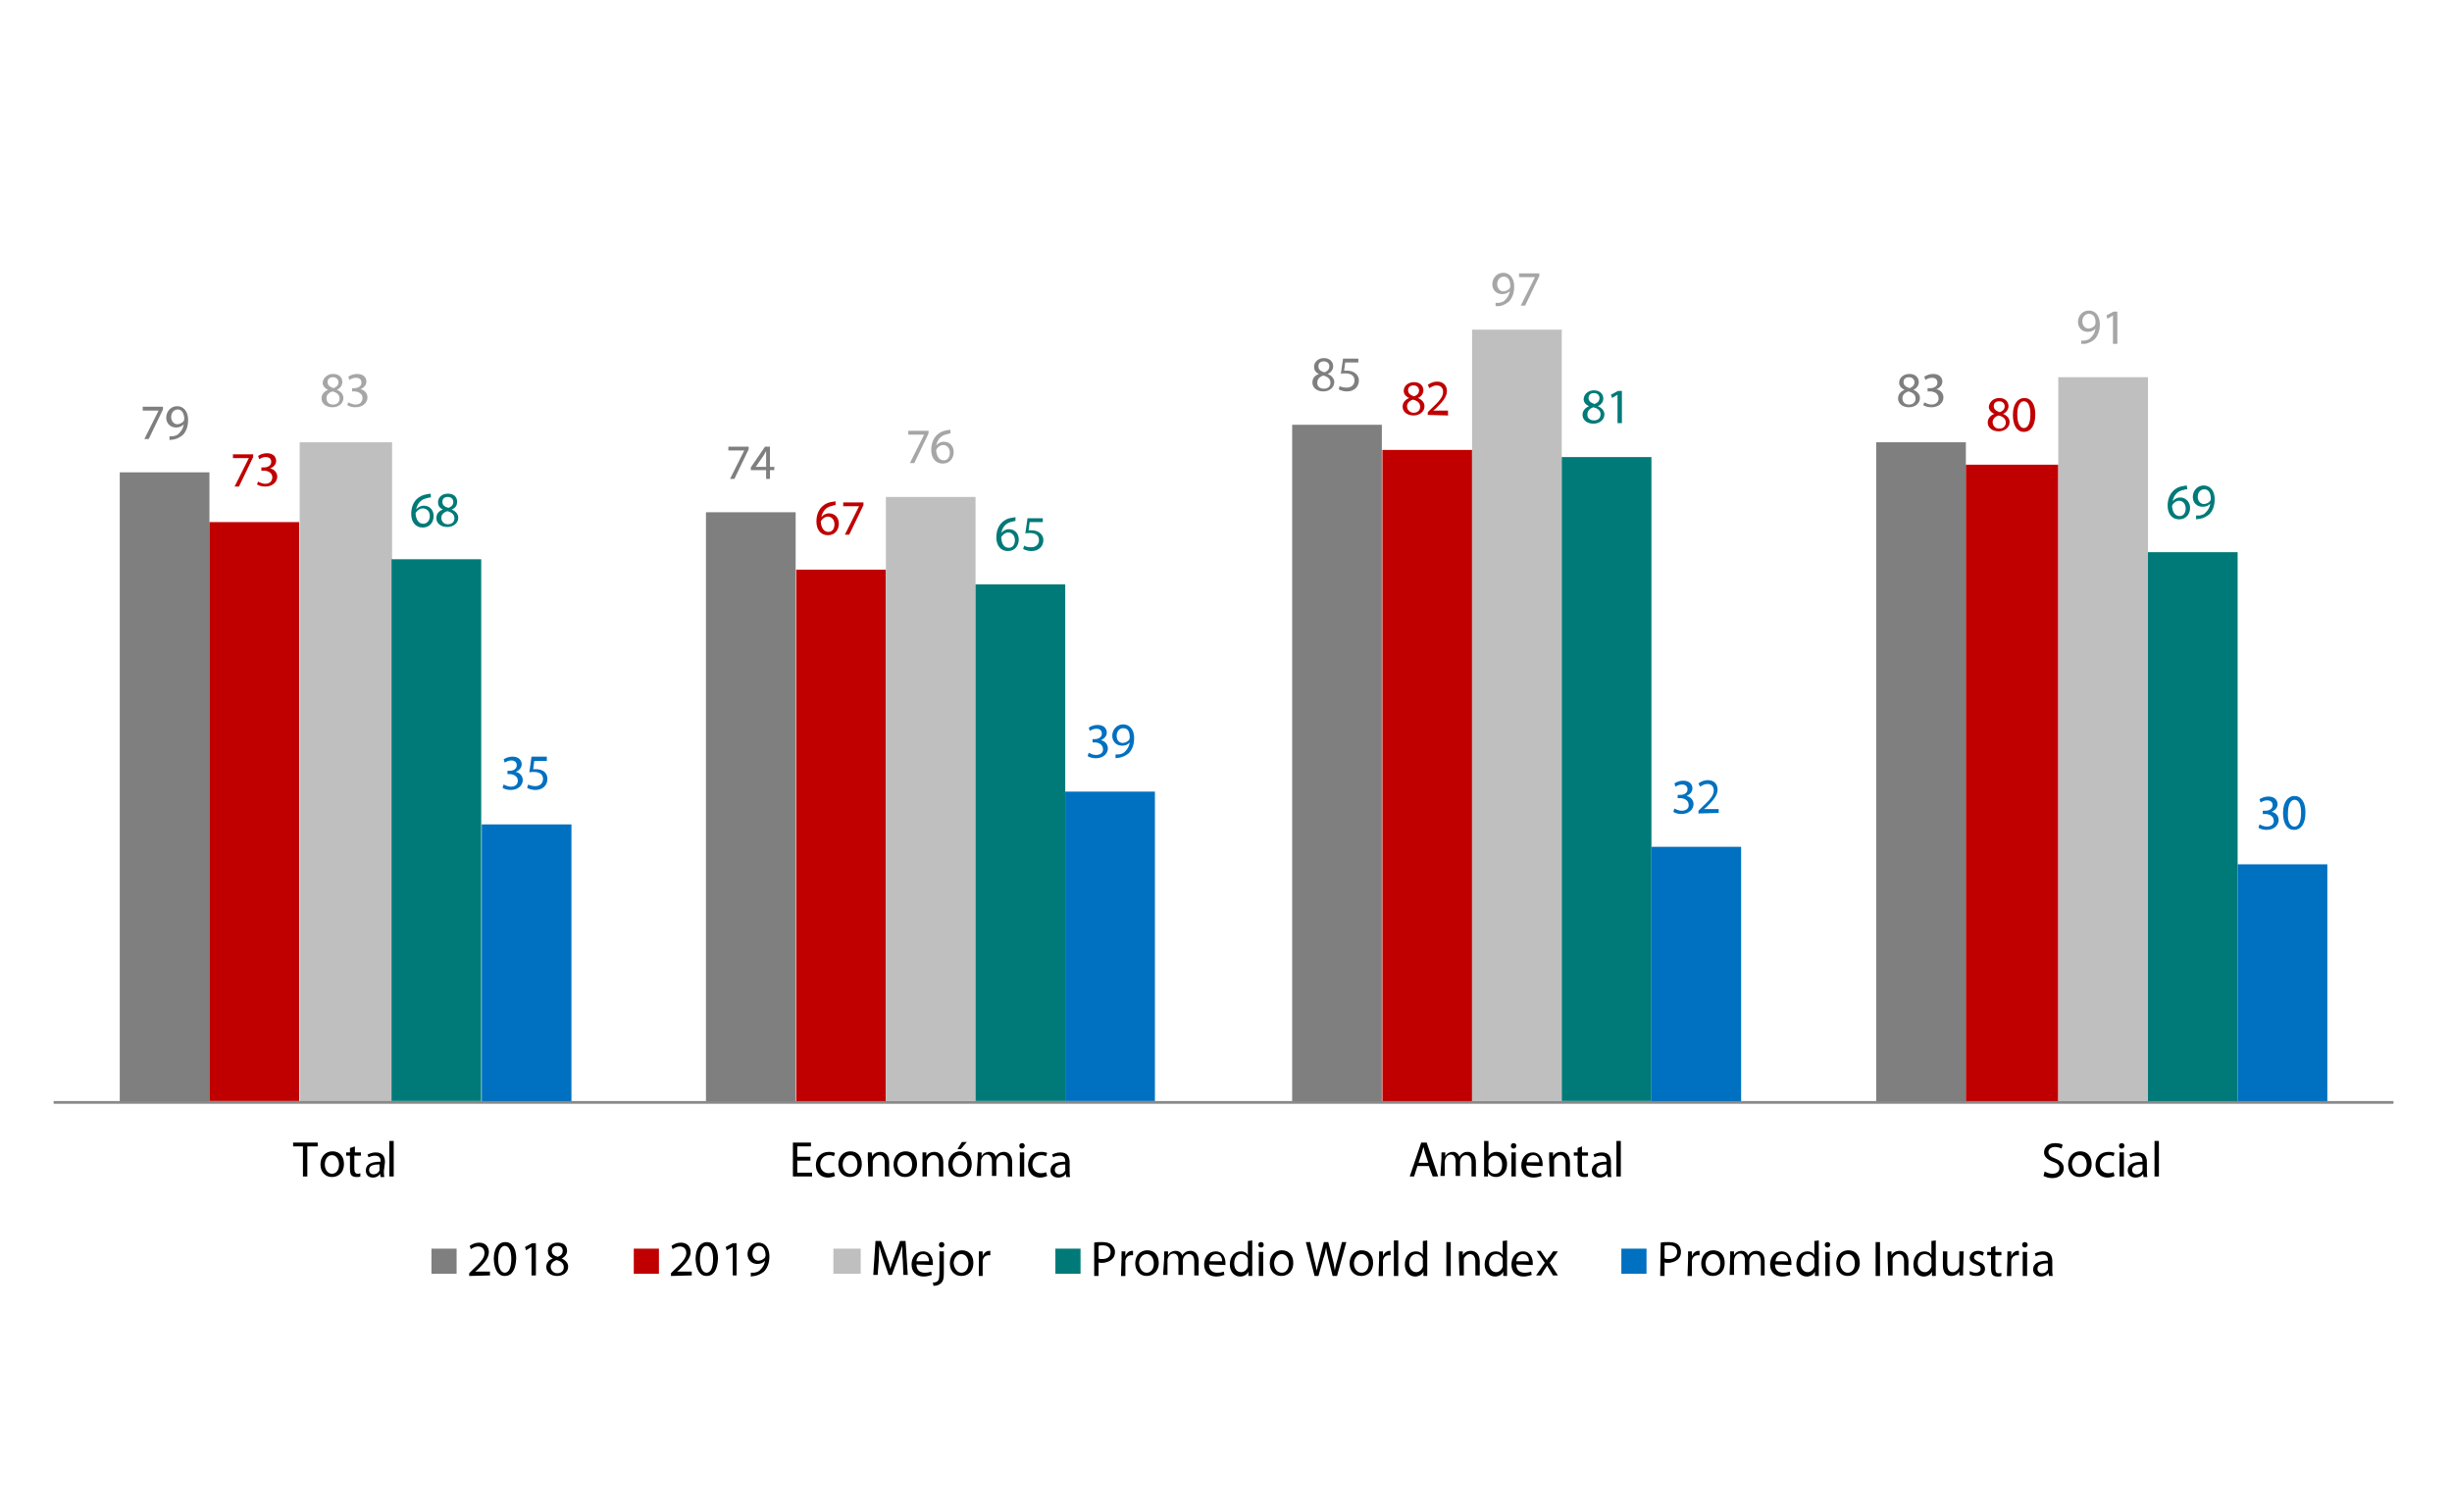 <?xml version="1.0" encoding="utf-8"?>
<!-- Generator: Adobe Illustrator 24.3.0, SVG Export Plug-In . SVG Version: 6.00 Build 0)  -->
<svg version="1.1" id="Capa_1" xmlns="http://www.w3.org/2000/svg" xmlns:xlink="http://www.w3.org/1999/xlink" x="0px" y="0px"
	 viewBox="0 0 448.4 276.5" style="enable-background:new 0 0 448.4 276.5;" xml:space="preserve">
<style type="text/css">
	.st0{clip-path:url(#SVGID_2_);}
	.st1{fill:#7F7F7F;}
	.st2{clip-path:url(#SVGID_4_);}
	.st3{fill:#C00000;}
	.st4{clip-path:url(#SVGID_6_);}
	.st5{fill:#BFBFBF;}
	.st6{clip-path:url(#SVGID_8_);}
	.st7{fill:#007A78;}
	.st8{clip-path:url(#SVGID_10_);}
	.st9{fill:#0070C0;}
	.st10{clip-path:url(#SVGID_12_);}
	.st11{fill:#898989;}
	.st12{clip-path:url(#SVGID_14_);}
	.st13{clip-path:url(#SVGID_16_);}
	.st14{clip-path:url(#SVGID_18_);}
	.st15{clip-path:url(#SVGID_20_);}
	.st16{clip-path:url(#SVGID_22_);}
	.st17{clip-path:url(#SVGID_24_);}
	.st18{clip-path:url(#SVGID_26_);}
	.st19{clip-path:url(#SVGID_28_);}
	.st20{clip-path:url(#SVGID_30_);}
	.st21{clip-path:url(#SVGID_32_);}
	.st22{clip-path:url(#SVGID_34_);}
	.st23{clip-path:url(#SVGID_36_);}
	.st24{clip-path:url(#SVGID_38_);}
	.st25{clip-path:url(#SVGID_40_);}
	.st26{clip-path:url(#SVGID_42_);}
	.st27{clip-path:url(#SVGID_44_);}
	.st28{clip-path:url(#SVGID_46_);}
	.st29{clip-path:url(#SVGID_48_);}
	.st30{fill:#A6A6A6;}
	.st31{clip-path:url(#SVGID_50_);}
	.st32{clip-path:url(#SVGID_52_);}
	.st33{clip-path:url(#SVGID_54_);}
	.st34{clip-path:url(#SVGID_56_);}
	.st35{clip-path:url(#SVGID_58_);}
	.st36{clip-path:url(#SVGID_60_);}
	.st37{clip-path:url(#SVGID_62_);}
	.st38{clip-path:url(#SVGID_64_);}
	.st39{clip-path:url(#SVGID_66_);}
	.st40{clip-path:url(#SVGID_68_);}
	.st41{clip-path:url(#SVGID_70_);}
	.st42{clip-path:url(#SVGID_72_);}
	.st43{clip-path:url(#SVGID_74_);}
	.st44{clip-path:url(#SVGID_76_);}
	.st45{clip-path:url(#SVGID_78_);}
	.st46{clip-path:url(#SVGID_80_);}
	.st47{clip-path:url(#SVGID_82_);}
	.st48{clip-path:url(#SVGID_84_);}
	.st49{clip-path:url(#SVGID_86_);}
	.st50{clip-path:url(#SVGID_88_);}
	.st51{clip-path:url(#SVGID_90_);}
	.st52{clip-path:url(#SVGID_92_);}
	.st53{clip-path:url(#SVGID_94_);}
	.st54{clip-path:url(#SVGID_96_);}
	.st55{clip-path:url(#SVGID_98_);}
	.st56{clip-path:url(#SVGID_100_);}
	.st57{clip-path:url(#SVGID_102_);}
	.st58{clip-path:url(#SVGID_104_);}
	.st59{clip-path:url(#SVGID_106_);}
	.st60{clip-path:url(#SVGID_108_);}
	.st61{clip-path:url(#SVGID_110_);}
	.st62{fill-rule:evenodd;clip-rule:evenodd;fill:#7F7F7F;}
	.st63{clip-path:url(#SVGID_112_);}
	.st64{clip-path:url(#SVGID_114_);}
	.st65{clip-path:url(#SVGID_116_);}
	.st66{fill-rule:evenodd;clip-rule:evenodd;fill:#C00000;}
	.st67{clip-path:url(#SVGID_118_);}
	.st68{clip-path:url(#SVGID_120_);}
	.st69{clip-path:url(#SVGID_122_);}
	.st70{fill-rule:evenodd;clip-rule:evenodd;fill:#BFBFBF;}
	.st71{clip-path:url(#SVGID_124_);}
	.st72{clip-path:url(#SVGID_126_);}
	.st73{clip-path:url(#SVGID_128_);}
	.st74{fill-rule:evenodd;clip-rule:evenodd;fill:#007A78;}
	.st75{clip-path:url(#SVGID_130_);}
	.st76{clip-path:url(#SVGID_132_);}
	.st77{clip-path:url(#SVGID_134_);}
	.st78{fill-rule:evenodd;clip-rule:evenodd;fill:#0070C0;}
	.st79{clip-path:url(#SVGID_136_);}
	.st80{clip-path:url(#SVGID_138_);}
</style>
<g>
	<g>
		<g>
			<defs>
				<rect id="SVGID_1_" x="9.6" y="55.8" width="428.8" height="146.1"/>
			</defs>
			<clipPath id="SVGID_2_">
				<use xlink:href="#SVGID_1_"  style="overflow:visible;"/>
			</clipPath>
			<g class="st0">
				<path class="st1" d="M21.9,86.4h16.4v115.1H21.9V86.4L21.9,86.4z M129.1,93.7h16.4v107.8h-16.4V93.7L129.1,93.7z M236.3,77.7
					h16.4v123.8h-16.4V77.7L236.3,77.7z M343.1,80.9h16.4v120.6h-16.4V80.9L343.1,80.9z"/>
			</g>
		</g>
	</g>
	<g>
		<g>
			<defs>
				<rect id="SVGID_3_" x="9.6" y="55.8" width="428.8" height="146.1"/>
			</defs>
			<clipPath id="SVGID_4_">
				<use xlink:href="#SVGID_3_"  style="overflow:visible;"/>
			</clipPath>
			<g class="st2">
				<path class="st3" d="M38.3,95.5h16.4v105.9H38.3V95.5L38.3,95.5z M145.6,104.2H162v97.3h-16.4V104.2L145.6,104.2z M252.8,82.3
					h16.4v119.2h-16.4V82.3L252.8,82.3z M359.5,85h16.9v116.5h-16.9V85L359.5,85z"/>
			</g>
		</g>
	</g>
	<g>
		<g>
			<defs>
				<rect id="SVGID_5_" x="9.6" y="55.8" width="428.8" height="146.1"/>
			</defs>
			<clipPath id="SVGID_6_">
				<use xlink:href="#SVGID_5_"  style="overflow:visible;"/>
			</clipPath>
			<g class="st4">
				<path class="st5" d="M54.8,80.9h16.9v120.6H54.8V80.9L54.8,80.9z M162,90.9h16.4v110.5H162V90.9L162,90.9z M269.2,60.3h16.4
					v141.1h-16.4V60.3L269.2,60.3z M376.4,69h16.4v132.4h-16.4V69L376.4,69z"/>
			</g>
		</g>
	</g>
	<g>
		<g>
			<defs>
				<rect id="SVGID_7_" x="9.6" y="55.8" width="428.8" height="146.1"/>
			</defs>
			<clipPath id="SVGID_8_">
				<use xlink:href="#SVGID_7_"  style="overflow:visible;"/>
			</clipPath>
			<g class="st6">
				<path class="st7" d="M71.6,102.3h16.4v99.1H71.6V102.3L71.6,102.3z M178.4,106.9h16.4v94.5h-16.4V106.9L178.4,106.9z
					 M285.6,83.6H302v117.8h-16.4V83.6L285.6,83.6z M392.8,101h16.4v100.5h-16.4V101L392.8,101z"/>
			</g>
		</g>
	</g>
	<g>
		<g>
			<defs>
				<rect id="SVGID_9_" x="9.6" y="55.8" width="428.8" height="146.1"/>
			</defs>
			<clipPath id="SVGID_10_">
				<use xlink:href="#SVGID_9_"  style="overflow:visible;"/>
			</clipPath>
			<g class="st8">
				<path class="st9" d="M88.1,150.8h16.4v50.7H88.1V150.8L88.1,150.8z M194.8,144.8h16.4v56.6h-16.4V144.8L194.8,144.8z M302,154.9
					h16.4v46.6H302V154.9L302,154.9z M409.2,158.1h16.4v43.4h-16.4V158.1L409.2,158.1z"/>
			</g>
		</g>
	</g>
	<g>
		<g>
			<defs>
				<rect id="SVGID_11_" x="2.3" y="46.2" width="448.5" height="197.7"/>
			</defs>
			<clipPath id="SVGID_12_">
				<use xlink:href="#SVGID_11_"  style="overflow:visible;"/>
			</clipPath>
			<g class="st10">
				<rect x="9.8" y="201.4" class="st11" width="427.9" height="0.5"/>
			</g>
		</g>
	</g>
	<g>
		<g>
			<defs>
				<rect id="SVGID_13_" x="2.3" y="46.2" width="448.5" height="197.7"/>
			</defs>
			<clipPath id="SVGID_14_">
				<use xlink:href="#SVGID_13_"  style="overflow:visible;"/>
			</clipPath>
			<g class="st12">
				<g>
					<defs>
						<rect id="SVGID_15_" x="2.3" y="46.2" width="448.5" height="197.8"/>
					</defs>
					<clipPath id="SVGID_16_">
						<use xlink:href="#SVGID_15_"  style="overflow:visible;"/>
					</clipPath>
					<g class="st13">
						<path class="st1" d="M29.8,74.4v0.5l-2.6,5.4h-0.8l2.6-5.2v0h-2.9v-0.7C26.1,74.4,29.8,74.4,29.8,74.4z"/>
						<path class="st1" d="M31,79.8c0.2,0,0.4,0,0.6,0c0.5-0.1,0.9-0.2,1.2-0.6c0.4-0.4,0.7-0.9,0.8-1.6h0c-0.3,0.4-0.8,0.6-1.4,0.6
							c-1.1,0-1.8-0.8-1.8-1.8c0-1.1,0.8-2.1,2-2.1s2,1,2,2.5c0,1.3-0.4,2.2-1,2.8c-0.5,0.4-1.1,0.7-1.7,0.8c-0.3,0-0.6,0.1-0.7,0.1
							V79.8z M32.5,74.9c-0.7,0-1.2,0.6-1.2,1.4c0,0.7,0.5,1.3,1.1,1.3c0.5,0,1-0.3,1.2-0.6c0-0.1,0.1-0.2,0.1-0.3
							C33.7,75.7,33.3,74.9,32.5,74.9L32.5,74.9z"/>
					</g>
				</g>
			</g>
		</g>
	</g>
	<g>
		<g>
			<defs>
				<rect id="SVGID_17_" x="2.3" y="46.2" width="448.5" height="197.7"/>
			</defs>
			<clipPath id="SVGID_18_">
				<use xlink:href="#SVGID_17_"  style="overflow:visible;"/>
			</clipPath>
			<g class="st14">
				<g>
					<defs>
						<rect id="SVGID_19_" x="2.3" y="46.2" width="448.5" height="197.8"/>
					</defs>
					<clipPath id="SVGID_20_">
						<use xlink:href="#SVGID_19_"  style="overflow:visible;"/>
					</clipPath>
					<g class="st15">
						<path class="st1" d="M136.9,81.7v0.5l-2.6,5.4h-0.8l2.6-5.2v0h-2.9v-0.7C133.1,81.7,136.9,81.7,136.9,81.7z"/>
						<path class="st1" d="M140.1,87.6V86h-2.8v-0.5l2.6-3.8h0.9v3.7h0.8V86h-0.8v1.6C140.9,87.6,140.1,87.6,140.1,87.6z
							 M140.1,85.4v-2c0-0.3,0-0.6,0-0.9h0c-0.2,0.3-0.3,0.6-0.5,0.9l-1.4,2v0L140.1,85.4L140.1,85.4z"/>
					</g>
				</g>
			</g>
		</g>
	</g>
	<g>
		<g>
			<defs>
				<rect id="SVGID_21_" x="2.3" y="46.2" width="448.5" height="197.7"/>
			</defs>
			<clipPath id="SVGID_22_">
				<use xlink:href="#SVGID_21_"  style="overflow:visible;"/>
			</clipPath>
			<g class="st16">
				<g>
					<defs>
						<rect id="SVGID_23_" x="2.3" y="46.2" width="448.5" height="197.8"/>
					</defs>
					<clipPath id="SVGID_24_">
						<use xlink:href="#SVGID_23_"  style="overflow:visible;"/>
					</clipPath>
					<g class="st17">
						<path class="st1" d="M242.1,65.5c1.1,0,1.7,0.7,1.7,1.5c0,0.5-0.3,1.1-1,1.4v0c0.7,0.3,1.2,0.8,1.2,1.5c0,1-0.9,1.7-2,1.7
							c-1.2,0-2-0.7-2-1.6c0-0.8,0.4-1.3,1.2-1.6v0c-0.7-0.3-0.9-0.8-0.9-1.3C240.3,66.2,241.1,65.5,242.1,65.5L242.1,65.5z
							 M242.1,71.1c0.7,0,1.2-0.4,1.2-1.1c0-0.7-0.5-1.1-1.3-1.3c-0.7,0.2-1.1,0.7-1.1,1.2C240.8,70.6,241.3,71.1,242.1,71.1
							L242.1,71.1z M242.1,66.1c-0.7,0-1,0.4-1,0.9c0,0.6,0.4,0.9,1.1,1.1c0.5-0.2,0.9-0.5,0.9-1.1
							C243.1,66.6,242.8,66.1,242.1,66.1L242.1,66.1z"/>
						<path class="st1" d="M248.2,66.3H246l-0.2,1.5c0.1,0,0.3,0,0.5,0c0.5,0,0.9,0.1,1.3,0.3c0.5,0.3,0.9,0.8,0.9,1.5
							c0,1.2-0.9,2-2.2,2c-0.6,0-1.2-0.2-1.5-0.4l0.2-0.6c0.2,0.2,0.7,0.3,1.3,0.3c0.8,0,1.4-0.5,1.4-1.3c0-0.8-0.5-1.3-1.7-1.3
							c-0.4,0-0.6,0-0.8,0.1l0.4-2.8h2.8V66.3z"/>
					</g>
				</g>
			</g>
		</g>
	</g>
	<g>
		<g>
			<defs>
				<rect id="SVGID_25_" x="2.3" y="46.2" width="448.5" height="197.7"/>
			</defs>
			<clipPath id="SVGID_26_">
				<use xlink:href="#SVGID_25_"  style="overflow:visible;"/>
			</clipPath>
			<g class="st18">
				<g>
					<defs>
						<rect id="SVGID_27_" x="2.3" y="46.2" width="448.5" height="197.8"/>
					</defs>
					<clipPath id="SVGID_28_">
						<use xlink:href="#SVGID_27_"  style="overflow:visible;"/>
					</clipPath>
					<g class="st19">
						<path class="st1" d="M349.2,68.4c1.1,0,1.7,0.7,1.7,1.5c0,0.5-0.3,1.1-1,1.4v0c0.7,0.3,1.2,0.8,1.2,1.5c0,1-0.9,1.7-2,1.7
							c-1.2,0-2-0.7-2-1.6c0-0.8,0.5-1.3,1.2-1.6v0c-0.7-0.3-1-0.8-1-1.3C347.3,69.1,348.1,68.4,349.2,68.4L349.2,68.4z M349.1,74
							c0.7,0,1.2-0.4,1.2-1.1c0-0.7-0.5-1.1-1.3-1.3c-0.7,0.2-1.1,0.7-1.1,1.2C347.9,73.5,348.3,74,349.1,74L349.1,74z M349.1,69
							c-0.7,0-1,0.4-1,0.9c0,0.6,0.5,0.9,1.1,1.1c0.5-0.2,0.9-0.5,0.9-1.1C350.1,69.5,349.8,69,349.1,69L349.1,69z"/>
						<path class="st1" d="M351.9,73.6c0.2,0.1,0.8,0.4,1.3,0.4c1,0,1.4-0.7,1.3-1.2c0-0.8-0.8-1.2-1.5-1.2h-0.5V71h0.5
							c0.6,0,1.3-0.3,1.3-1c0-0.5-0.3-0.9-1-0.9c-0.5,0-0.9,0.2-1.2,0.4l-0.2-0.6c0.3-0.2,0.9-0.5,1.6-0.5c1.2,0,1.7,0.7,1.7,1.4
							c0,0.6-0.4,1.1-1.1,1.4v0c0.7,0.1,1.3,0.7,1.3,1.5c0,0.9-0.8,1.8-2.2,1.8c-0.7,0-1.2-0.2-1.5-0.4L351.9,73.6z"/>
					</g>
				</g>
			</g>
		</g>
	</g>
	<g>
		<g>
			<defs>
				<rect id="SVGID_29_" x="2.3" y="46.2" width="448.5" height="197.7"/>
			</defs>
			<clipPath id="SVGID_30_">
				<use xlink:href="#SVGID_29_"  style="overflow:visible;"/>
			</clipPath>
			<g class="st20">
				<g>
					<defs>
						<rect id="SVGID_31_" x="2.3" y="46.2" width="448.5" height="197.8"/>
					</defs>
					<clipPath id="SVGID_32_">
						<use xlink:href="#SVGID_31_"  style="overflow:visible;"/>
					</clipPath>
					<g class="st21">
						<path class="st3" d="M46.3,83.1v0.5l-2.6,5.4h-0.8l2.6-5.2v0h-2.9v-0.7H46.3z"/>
						<path class="st3" d="M47.2,88.1c0.2,0.1,0.8,0.4,1.3,0.4c1,0,1.3-0.7,1.3-1.2c0-0.8-0.8-1.2-1.5-1.2h-0.5v-0.6h0.5
							c0.6,0,1.3-0.3,1.3-1c0-0.5-0.3-0.9-1-0.9c-0.5,0-0.9,0.2-1.2,0.4l-0.2-0.6c0.3-0.2,0.9-0.5,1.6-0.5c1.2,0,1.7,0.7,1.7,1.4
							c0,0.6-0.4,1.1-1.1,1.4v0c0.7,0.1,1.3,0.7,1.3,1.5c0,0.9-0.8,1.8-2.2,1.8c-0.7,0-1.2-0.2-1.5-0.4L47.2,88.1z"/>
					</g>
				</g>
			</g>
		</g>
	</g>
	<g>
		<g>
			<defs>
				<rect id="SVGID_33_" x="2.3" y="46.2" width="448.5" height="197.7"/>
			</defs>
			<clipPath id="SVGID_34_">
				<use xlink:href="#SVGID_33_"  style="overflow:visible;"/>
			</clipPath>
			<g class="st22">
				<g>
					<defs>
						<rect id="SVGID_35_" x="2.3" y="46.2" width="448.5" height="197.8"/>
					</defs>
					<clipPath id="SVGID_36_">
						<use xlink:href="#SVGID_35_"  style="overflow:visible;"/>
					</clipPath>
					<g class="st23">
						<path class="st3" d="M152.9,92.4c-0.2,0-0.4,0-0.6,0.1c-1.3,0.2-1.9,1.1-2.1,2.1h0c0.3-0.4,0.8-0.7,1.4-0.7
							c1.1,0,1.8,0.8,1.8,1.9c0,1.1-0.7,2.1-2,2.1c-1.3,0-2.1-1-2.1-2.5c0-1.2,0.4-2.1,1-2.7c0.5-0.5,1.1-0.8,1.9-0.9
							c0.2,0,0.4-0.1,0.6-0.1V92.4z M151.5,97.3c0.7,0,1.1-0.6,1.1-1.4s-0.5-1.4-1.2-1.4c-0.5,0-0.9,0.3-1.2,0.7
							c-0.1,0.1-0.1,0.2-0.1,0.3C150.2,96.6,150.7,97.3,151.5,97.3L151.5,97.3z"/>
						<path class="st3" d="M157.9,91.9v0.5l-2.6,5.4h-0.8l2.6-5.2v0h-2.9v-0.7H157.9z"/>
					</g>
				</g>
			</g>
		</g>
	</g>
	<g>
		<g>
			<defs>
				<rect id="SVGID_37_" x="2.3" y="46.2" width="448.5" height="197.7"/>
			</defs>
			<clipPath id="SVGID_38_">
				<use xlink:href="#SVGID_37_"  style="overflow:visible;"/>
			</clipPath>
			<g class="st24">
				<g>
					<defs>
						<rect id="SVGID_39_" x="2.3" y="46.2" width="448.5" height="197.8"/>
					</defs>
					<clipPath id="SVGID_40_">
						<use xlink:href="#SVGID_39_"  style="overflow:visible;"/>
					</clipPath>
					<g class="st25">
						<path class="st3" d="M258.6,69.9c1.1,0,1.7,0.7,1.7,1.5c0,0.5-0.3,1.1-1,1.4v0c0.7,0.3,1.2,0.8,1.2,1.5c0,1-0.9,1.7-2,1.7
							c-1.2,0-2-0.7-2-1.6c0-0.8,0.5-1.3,1.2-1.6v0c-0.7-0.3-1-0.8-1-1.3C256.7,70.6,257.5,69.9,258.6,69.9L258.6,69.9z M258.5,75.5
							c0.7,0,1.2-0.4,1.2-1.1c0-0.7-0.5-1.1-1.3-1.3c-0.7,0.2-1.1,0.7-1.1,1.2C257.3,74.9,257.8,75.5,258.5,75.5L258.5,75.5z
							 M258.5,70.5c-0.7,0-1,0.4-1,0.9c0,0.6,0.5,0.9,1.1,1.1c0.5-0.2,0.9-0.5,0.9-1.1C259.5,71,259.2,70.5,258.5,70.5L258.5,70.5z"
							/>
						<path class="st3" d="M261.1,75.9v-0.5l0.6-0.6c1.5-1.4,2.2-2.2,2.2-3.1c0-0.6-0.3-1.2-1.2-1.2c-0.5,0-1,0.3-1.3,0.5l-0.3-0.6
							c0.4-0.3,1-0.6,1.7-0.6c1.3,0,1.8,0.9,1.8,1.7c0,1.1-0.8,2-2,3.2l-0.5,0.4v0h2.7V76L261.1,75.9L261.1,75.9z"/>
					</g>
				</g>
			</g>
		</g>
	</g>
	<g>
		<g>
			<defs>
				<rect id="SVGID_41_" x="2.3" y="46.2" width="448.5" height="197.7"/>
			</defs>
			<clipPath id="SVGID_42_">
				<use xlink:href="#SVGID_41_"  style="overflow:visible;"/>
			</clipPath>
			<g class="st26">
				<g>
					<defs>
						<rect id="SVGID_43_" x="2.3" y="46.2" width="448.5" height="197.8"/>
					</defs>
					<clipPath id="SVGID_44_">
						<use xlink:href="#SVGID_43_"  style="overflow:visible;"/>
					</clipPath>
					<g class="st27">
						<path class="st3" d="M365.6,72.8c1.1,0,1.7,0.7,1.7,1.5c0,0.5-0.3,1.1-1,1.4v0c0.7,0.3,1.2,0.8,1.2,1.5c0,1-0.9,1.7-2,1.7
							c-1.2,0-2-0.7-2-1.6c0-0.8,0.5-1.3,1.2-1.6v0c-0.7-0.3-1-0.8-1-1.3C363.8,73.5,364.6,72.8,365.6,72.8L365.6,72.8z M365.6,78.4
							c0.7,0,1.2-0.4,1.2-1.1c0-0.7-0.5-1.1-1.3-1.3c-0.7,0.2-1.1,0.7-1.1,1.2C364.4,77.8,364.8,78.4,365.6,78.4L365.6,78.4z
							 M365.6,73.4c-0.7,0-1,0.4-1,0.9c0,0.6,0.5,0.9,1.1,1.1c0.5-0.2,0.9-0.5,0.9-1.1C366.6,73.9,366.3,73.4,365.6,73.4L365.6,73.4
							z"/>
						<path class="st3" d="M370.1,79c-1.2,0-2-1.1-2-3.1c0-2,0.9-3.1,2.1-3.1c1.2,0,2,1.1,2,3C372.2,77.8,371.4,79,370.1,79
							L370.1,79z M370.1,78.3c0.8,0,1.2-1,1.2-2.5c0-1.5-0.4-2.4-1.2-2.4c-0.7,0-1.2,0.9-1.2,2.4C368.9,77.4,369.4,78.3,370.1,78.3
							L370.1,78.3z"/>
					</g>
				</g>
			</g>
		</g>
	</g>
	<g>
		<g>
			<defs>
				<rect id="SVGID_45_" x="2.3" y="46.2" width="448.5" height="197.7"/>
			</defs>
			<clipPath id="SVGID_46_">
				<use xlink:href="#SVGID_45_"  style="overflow:visible;"/>
			</clipPath>
			<g class="st28">
				<g>
					<defs>
						<rect id="SVGID_47_" x="2.3" y="46.2" width="448.5" height="197.8"/>
					</defs>
					<clipPath id="SVGID_48_">
						<use xlink:href="#SVGID_47_"  style="overflow:visible;"/>
					</clipPath>
					<g class="st29">
						<path class="st30" d="M60.9,68.4c1.2,0,1.7,0.7,1.7,1.5c0,0.5-0.3,1.1-1,1.4v0c0.7,0.3,1.2,0.8,1.2,1.5c0,1-0.9,1.7-2,1.7
							c-1.2,0-2-0.7-2-1.6c0-0.8,0.5-1.3,1.2-1.6v0c-0.7-0.3-1-0.8-1-1.3C59.1,69.1,59.9,68.4,60.9,68.4L60.9,68.4z M60.9,74
							c0.7,0,1.2-0.4,1.2-1.1c0-0.7-0.5-1.1-1.3-1.3c-0.7,0.2-1.1,0.7-1.1,1.2C59.7,73.5,60.1,74,60.9,74L60.9,74z M60.9,69
							c-0.7,0-1,0.4-1,0.9c0,0.6,0.5,0.9,1.1,1.1c0.5-0.2,0.9-0.5,0.9-1.1C61.9,69.5,61.6,69,60.9,69L60.9,69z"/>
						<path class="st30" d="M63.7,73.6c0.2,0.1,0.8,0.4,1.3,0.4c1,0,1.3-0.7,1.3-1.2c0-0.8-0.8-1.2-1.5-1.2h-0.4V71h0.4
							c0.6,0,1.3-0.3,1.3-1c0-0.5-0.3-0.9-1-0.9c-0.5,0-0.9,0.2-1.2,0.4l-0.2-0.6c0.3-0.2,0.9-0.5,1.6-0.5c1.2,0,1.7,0.7,1.7,1.4
							c0,0.6-0.4,1.1-1.1,1.4v0c0.7,0.1,1.3,0.7,1.3,1.5c0,0.9-0.8,1.8-2.2,1.8c-0.7,0-1.2-0.2-1.5-0.4L63.7,73.6z"/>
					</g>
				</g>
			</g>
		</g>
	</g>
	<g>
		<g>
			<defs>
				<rect id="SVGID_49_" x="2.3" y="46.2" width="448.5" height="197.7"/>
			</defs>
			<clipPath id="SVGID_50_">
				<use xlink:href="#SVGID_49_"  style="overflow:visible;"/>
			</clipPath>
			<g class="st31">
				<g>
					<defs>
						<rect id="SVGID_51_" x="2.3" y="46.2" width="448.5" height="197.8"/>
					</defs>
					<clipPath id="SVGID_52_">
						<use xlink:href="#SVGID_51_"  style="overflow:visible;"/>
					</clipPath>
					<g class="st32">
						<path class="st30" d="M169.8,78.8v0.5l-2.6,5.4h-0.8l2.6-5.2v0h-2.9v-0.7H169.8z"/>
						<path class="st30" d="M173.9,79.3c-0.2,0-0.4,0-0.6,0.1c-1.3,0.2-1.9,1.1-2.1,2.1h0c0.3-0.4,0.8-0.7,1.4-0.7
							c1.1,0,1.8,0.8,1.8,1.9c0,1.1-0.7,2.1-2,2.1c-1.3,0-2.1-1-2.1-2.5c0-1.2,0.4-2.1,1-2.7c0.5-0.5,1.1-0.8,1.9-0.9
							c0.2,0,0.4-0.1,0.6-0.1V79.3z M172.6,84.2c0.7,0,1.1-0.6,1.1-1.4s-0.5-1.4-1.2-1.4c-0.5,0-0.9,0.3-1.2,0.7
							c0,0.1-0.1,0.2-0.1,0.3C171.3,83.4,171.7,84.2,172.6,84.2L172.6,84.2z"/>
					</g>
				</g>
			</g>
		</g>
	</g>
	<g>
		<g>
			<defs>
				<rect id="SVGID_53_" x="2.3" y="46.2" width="448.5" height="197.7"/>
			</defs>
			<clipPath id="SVGID_54_">
				<use xlink:href="#SVGID_53_"  style="overflow:visible;"/>
			</clipPath>
			<g class="st33">
				<g>
					<defs>
						<rect id="SVGID_55_" x="2.3" y="46.2" width="448.5" height="197.8"/>
					</defs>
					<clipPath id="SVGID_56_">
						<use xlink:href="#SVGID_55_"  style="overflow:visible;"/>
					</clipPath>
					<g class="st34">
						<path class="st30" d="M273.5,55.4c0.2,0,0.4,0,0.6,0c0.5-0.1,0.9-0.2,1.2-0.6c0.4-0.4,0.7-0.9,0.8-1.6h0
							c-0.3,0.4-0.8,0.6-1.4,0.6c-1.1,0-1.8-0.8-1.8-1.8c0-1.1,0.8-2.1,2-2.1s2,1,2,2.5c0,1.3-0.4,2.2-1,2.8
							c-0.5,0.4-1.1,0.7-1.7,0.8c-0.3,0-0.6,0-0.7,0V55.4z M275,50.6c-0.7,0-1.2,0.6-1.2,1.4c0,0.7,0.5,1.3,1.1,1.3
							c0.5,0,1-0.3,1.2-0.6c0-0.1,0.1-0.2,0.1-0.3C276.2,51.3,275.8,50.6,275,50.6L275,50.6z"/>
						<path class="st30" d="M281.5,50v0.5l-2.6,5.4h-0.8l2.6-5.2v0h-2.9V50H281.5z"/>
					</g>
				</g>
			</g>
		</g>
	</g>
	<g>
		<g>
			<defs>
				<rect id="SVGID_57_" x="2.3" y="46.2" width="448.5" height="197.7"/>
			</defs>
			<clipPath id="SVGID_58_">
				<use xlink:href="#SVGID_57_"  style="overflow:visible;"/>
			</clipPath>
			<g class="st35">
				<g>
					<defs>
						<rect id="SVGID_59_" x="2.3" y="46.2" width="448.5" height="197.8"/>
					</defs>
					<clipPath id="SVGID_60_">
						<use xlink:href="#SVGID_59_"  style="overflow:visible;"/>
					</clipPath>
					<g class="st36">
						<path class="st30" d="M380.6,62.3c0.2,0,0.4,0,0.6,0c0.5-0.1,0.9-0.2,1.2-0.6c0.4-0.4,0.7-0.9,0.8-1.6h0
							c-0.3,0.4-0.8,0.6-1.4,0.6c-1.1,0-1.8-0.8-1.8-1.8c0-1.1,0.8-2.1,2-2.1s2,1,2,2.5c0,1.3-0.4,2.2-1,2.8
							c-0.5,0.4-1.1,0.7-1.7,0.8c-0.3,0-0.6,0-0.7,0V62.3z M382,57.4c-0.7,0-1.2,0.6-1.2,1.4c0,0.7,0.5,1.3,1.1,1.3
							c0.5,0,1-0.3,1.2-0.6c0-0.1,0.1-0.2,0.1-0.3C383.3,58.2,382.9,57.4,382,57.4L382,57.4z"/>
						<path class="st30" d="M386.4,57.7L386.4,57.7l-1,0.6l-0.2-0.6l1.3-0.7h0.7v5.9h-0.8L386.4,57.7L386.4,57.7z"/>
					</g>
				</g>
			</g>
		</g>
	</g>
	<g>
		<g>
			<defs>
				<rect id="SVGID_61_" x="2.3" y="46.2" width="448.5" height="197.7"/>
			</defs>
			<clipPath id="SVGID_62_">
				<use xlink:href="#SVGID_61_"  style="overflow:visible;"/>
			</clipPath>
			<g class="st37">
				<g>
					<defs>
						<rect id="SVGID_63_" x="2.3" y="46.2" width="448.5" height="197.8"/>
					</defs>
					<clipPath id="SVGID_64_">
						<use xlink:href="#SVGID_63_"  style="overflow:visible;"/>
					</clipPath>
					<g class="st38">
						<path class="st7" d="M78.8,91c-0.2,0-0.4,0-0.6,0.1c-1.3,0.2-1.9,1.1-2.1,2.1h0c0.3-0.4,0.8-0.7,1.4-0.7
							c1.1,0,1.8,0.8,1.8,1.9c0,1.1-0.7,2.1-2,2.1c-1.3,0-2.1-1-2.1-2.5c0-1.2,0.4-2.1,1-2.7c0.5-0.5,1.2-0.8,1.9-0.9
							c0.2,0,0.4-0.1,0.6-0.1C78.8,90.3,78.8,91,78.8,91z M77.4,95.8c0.7,0,1.2-0.6,1.2-1.4S78.1,93,77.3,93c-0.5,0-0.9,0.3-1.2,0.7
							c-0.1,0.1-0.1,0.2-0.1,0.3C76.1,95.1,76.6,95.8,77.4,95.8L77.4,95.8z"/>
						<path class="st7" d="M81.9,90.3c1.2,0,1.7,0.7,1.7,1.5c0,0.5-0.2,1.1-1,1.4v0c0.7,0.3,1.2,0.8,1.2,1.5c0,1-0.9,1.7-2,1.7
							c-1.2,0-2-0.7-2-1.6c0-0.8,0.4-1.3,1.2-1.6v0c-0.7-0.3-0.9-0.8-0.9-1.3C80.1,90.9,80.9,90.3,81.9,90.3L81.9,90.3z M81.9,95.9
							c0.7,0,1.2-0.4,1.2-1.1c0-0.7-0.5-1.1-1.3-1.3c-0.7,0.2-1.1,0.7-1.1,1.2C80.7,95.3,81.1,95.9,81.9,95.9L81.9,95.9z M81.9,90.9
							c-0.7,0-1,0.4-1,0.9c0,0.6,0.4,0.9,1.1,1.1c0.5-0.2,0.9-0.5,0.9-1.1C82.9,91.4,82.6,90.9,81.9,90.9L81.9,90.9z"/>
					</g>
				</g>
			</g>
		</g>
	</g>
	<g>
		<g>
			<defs>
				<rect id="SVGID_65_" x="2.3" y="46.2" width="448.5" height="197.7"/>
			</defs>
			<clipPath id="SVGID_66_">
				<use xlink:href="#SVGID_65_"  style="overflow:visible;"/>
			</clipPath>
			<g class="st39">
				<g>
					<defs>
						<rect id="SVGID_67_" x="2.3" y="46.2" width="448.5" height="197.8"/>
					</defs>
					<clipPath id="SVGID_68_">
						<use xlink:href="#SVGID_67_"  style="overflow:visible;"/>
					</clipPath>
					<g class="st40">
						<path class="st7" d="M185.8,95.3c-0.2,0-0.4,0-0.6,0.1c-1.3,0.2-1.9,1.1-2.1,2.1h0c0.3-0.4,0.8-0.7,1.4-0.7
							c1.1,0,1.8,0.8,1.8,1.9c0,1.1-0.7,2.1-2,2.1c-1.3,0-2.1-1-2.1-2.5c0-1.2,0.4-2.1,1-2.7c0.5-0.5,1.1-0.8,1.9-0.9
							c0.2,0,0.4-0.1,0.6-0.1V95.3z M184.5,100.2c0.7,0,1.1-0.6,1.1-1.4s-0.5-1.4-1.2-1.4c-0.5,0-0.9,0.3-1.2,0.7
							c-0.1,0.1-0.1,0.2-0.1,0.3C183.2,99.5,183.6,100.2,184.5,100.2L184.5,100.2z"/>
						<path class="st7" d="M190.6,95.5h-2.3l-0.2,1.5c0.1,0,0.3,0,0.5,0c0.5,0,0.9,0.1,1.3,0.3c0.5,0.3,0.9,0.8,0.9,1.5
							c0,1.2-0.9,2-2.2,2c-0.6,0-1.2-0.2-1.5-0.4l0.2-0.6c0.2,0.2,0.7,0.3,1.3,0.3c0.8,0,1.4-0.5,1.4-1.3c0-0.8-0.5-1.3-1.7-1.3
							c-0.4,0-0.6,0-0.8,0.1l0.4-2.8h2.8V95.5z"/>
					</g>
				</g>
			</g>
		</g>
	</g>
	<g>
		<g>
			<defs>
				<rect id="SVGID_69_" x="2.3" y="46.2" width="448.5" height="197.7"/>
			</defs>
			<clipPath id="SVGID_70_">
				<use xlink:href="#SVGID_69_"  style="overflow:visible;"/>
			</clipPath>
			<g class="st41">
				<g>
					<defs>
						<rect id="SVGID_71_" x="2.3" y="46.2" width="448.5" height="197.8"/>
					</defs>
					<clipPath id="SVGID_72_">
						<use xlink:href="#SVGID_71_"  style="overflow:visible;"/>
					</clipPath>
					<g class="st42">
						<path class="st7" d="M291.5,71.4c1.1,0,1.7,0.7,1.7,1.5c0,0.5-0.3,1.1-1,1.4v0c0.7,0.3,1.2,0.8,1.2,1.5c0,1-0.9,1.7-2,1.7
							c-1.2,0-2-0.7-2-1.6c0-0.8,0.5-1.3,1.2-1.6v0c-0.7-0.3-1-0.8-1-1.3C289.7,72,290.5,71.4,291.5,71.4L291.5,71.4z M291.5,76.9
							c0.7,0,1.2-0.4,1.2-1.1c0-0.7-0.5-1.1-1.3-1.3c-0.7,0.2-1.1,0.7-1.1,1.2C290.2,76.4,290.7,76.9,291.5,76.9L291.5,76.9z
							 M291.5,71.9c-0.7,0-1,0.4-1,0.9c0,0.6,0.5,0.9,1.1,1.1c0.5-0.2,0.9-0.5,0.9-1.1C292.5,72.4,292.2,71.9,291.5,71.9L291.5,71.9
							z"/>
						<path class="st7" d="M295.8,72.2L295.8,72.2l-1,0.6l-0.2-0.6l1.3-0.7h0.7v5.9h-0.8L295.8,72.2L295.8,72.2z"/>
					</g>
				</g>
			</g>
		</g>
	</g>
	<g>
		<g>
			<defs>
				<rect id="SVGID_73_" x="2.3" y="46.2" width="448.5" height="197.7"/>
			</defs>
			<clipPath id="SVGID_74_">
				<use xlink:href="#SVGID_73_"  style="overflow:visible;"/>
			</clipPath>
			<g class="st43">
				<g>
					<defs>
						<rect id="SVGID_75_" x="2.3" y="46.2" width="448.5" height="197.8"/>
					</defs>
					<clipPath id="SVGID_76_">
						<use xlink:href="#SVGID_75_"  style="overflow:visible;"/>
					</clipPath>
					<g class="st44">
						<path class="st7" d="M400,89.5c-0.2,0-0.4,0-0.6,0.1c-1.3,0.2-1.9,1.1-2.1,2.1h0c0.3-0.4,0.8-0.7,1.4-0.7c1,0,1.8,0.8,1.8,1.9
							c0,1.1-0.7,2.1-2,2.1c-1.3,0-2.1-1-2.1-2.5c0-1.2,0.4-2.1,1-2.7c0.5-0.5,1.1-0.8,1.9-0.9c0.2,0,0.4-0.1,0.6-0.1L400,89.5
							L400,89.5z M398.6,94.4c0.7,0,1.1-0.6,1.1-1.4s-0.5-1.4-1.2-1.4c-0.5,0-0.9,0.3-1.2,0.7c0,0.1-0.1,0.2-0.1,0.3
							C397.3,93.6,397.7,94.4,398.6,94.4L398.6,94.4z"/>
						<path class="st7" d="M401.6,94.3c0.2,0,0.4,0,0.6,0c0.5-0.1,0.9-0.2,1.2-0.6c0.4-0.4,0.7-0.9,0.8-1.6h0
							c-0.3,0.4-0.8,0.6-1.4,0.6c-1.1,0-1.8-0.8-1.8-1.8c0-1.1,0.8-2.1,2-2.1s2,1,2,2.5c0,1.3-0.4,2.2-1,2.8
							c-0.5,0.4-1.1,0.7-1.7,0.8c-0.3,0-0.6,0.1-0.7,0.1V94.3z M403.1,89.5c-0.7,0-1.2,0.6-1.2,1.4c0,0.7,0.5,1.3,1.1,1.3
							c0.5,0,1-0.3,1.2-0.6c0-0.1,0.1-0.2,0.1-0.3C404.3,90.2,403.9,89.5,403.1,89.5L403.1,89.5z"/>
					</g>
				</g>
			</g>
		</g>
	</g>
	<g>
		<g>
			<defs>
				<rect id="SVGID_77_" x="2.3" y="46.2" width="448.5" height="197.7"/>
			</defs>
			<clipPath id="SVGID_78_">
				<use xlink:href="#SVGID_77_"  style="overflow:visible;"/>
			</clipPath>
			<g class="st45">
				<g>
					<defs>
						<rect id="SVGID_79_" x="2.3" y="46.2" width="448.5" height="197.8"/>
					</defs>
					<clipPath id="SVGID_80_">
						<use xlink:href="#SVGID_79_"  style="overflow:visible;"/>
					</clipPath>
					<g class="st46">
						<path class="st9" d="M92.1,143.5c0.2,0.1,0.8,0.4,1.3,0.4c1,0,1.3-0.6,1.3-1.1c0-0.8-0.8-1.2-1.5-1.2h-0.4v-0.6h0.4
							c0.6,0,1.3-0.3,1.3-1c0-0.5-0.3-0.9-1-0.9c-0.5,0-0.9,0.2-1.2,0.4l-0.2-0.6c0.3-0.2,0.9-0.5,1.6-0.5c1.2,0,1.7,0.7,1.7,1.4
							c0,0.6-0.4,1.1-1.1,1.4v0c0.7,0.1,1.3,0.7,1.3,1.5c0,0.9-0.8,1.8-2.2,1.8c-0.7,0-1.2-0.2-1.5-0.4L92.1,143.5z"/>
						<path class="st9" d="M100,139.2h-2.3l-0.2,1.5c0.1,0,0.3,0,0.5,0c0.5,0,0.9,0.1,1.3,0.3c0.5,0.3,0.8,0.8,0.8,1.5
							c0,1.2-0.9,2-2.2,2c-0.7,0-1.2-0.2-1.5-0.4l0.2-0.6c0.2,0.1,0.7,0.3,1.3,0.3c0.8,0,1.4-0.5,1.4-1.3c0-0.8-0.5-1.3-1.7-1.3
							c-0.3,0-0.6,0-0.8,0.1l0.4-2.9h2.8L100,139.2L100,139.2z"/>
					</g>
				</g>
			</g>
		</g>
	</g>
	<g>
		<g>
			<defs>
				<rect id="SVGID_81_" x="2.3" y="46.2" width="448.5" height="197.7"/>
			</defs>
			<clipPath id="SVGID_82_">
				<use xlink:href="#SVGID_81_"  style="overflow:visible;"/>
			</clipPath>
			<g class="st47">
				<g>
					<defs>
						<rect id="SVGID_83_" x="2.3" y="46.2" width="448.5" height="197.8"/>
					</defs>
					<clipPath id="SVGID_84_">
						<use xlink:href="#SVGID_83_"  style="overflow:visible;"/>
					</clipPath>
					<g class="st48">
						<path class="st9" d="M199.1,137.7c0.2,0.1,0.8,0.4,1.3,0.4c1,0,1.4-0.6,1.3-1.1c0-0.8-0.8-1.2-1.5-1.2h-0.4v-0.6h0.4
							c0.6,0,1.3-0.3,1.3-1c0-0.5-0.3-0.9-1-0.9c-0.5,0-0.9,0.2-1.2,0.4l-0.2-0.6c0.3-0.2,0.9-0.5,1.6-0.5c1.2,0,1.7,0.7,1.7,1.4
							c0,0.6-0.4,1.1-1.1,1.4v0c0.7,0.1,1.3,0.7,1.3,1.5c0,0.9-0.8,1.8-2.2,1.8c-0.7,0-1.2-0.2-1.5-0.4L199.1,137.7z"/>
						<path class="st9" d="M204,138c0.2,0,0.4,0,0.6,0c0.5-0.1,0.9-0.2,1.2-0.6c0.4-0.4,0.7-0.9,0.8-1.6h0c-0.3,0.4-0.8,0.6-1.4,0.6
							c-1.1,0-1.8-0.8-1.8-1.8c0-1.1,0.8-2.1,2-2.1s2,1,2,2.5c0,1.3-0.4,2.2-1,2.8c-0.5,0.4-1.1,0.7-1.7,0.8c-0.3,0-0.6,0.1-0.7,0.1
							L204,138L204,138z M205.4,133.2c-0.7,0-1.2,0.6-1.2,1.4c0,0.7,0.4,1.3,1.1,1.3c0.5,0,1-0.3,1.2-0.6c0-0.1,0.1-0.2,0.1-0.3
							C206.6,133.9,206.3,133.2,205.4,133.2L205.4,133.2z"/>
					</g>
				</g>
			</g>
		</g>
	</g>
	<g>
		<g>
			<defs>
				<rect id="SVGID_85_" x="2.3" y="46.2" width="448.5" height="197.7"/>
			</defs>
			<clipPath id="SVGID_86_">
				<use xlink:href="#SVGID_85_"  style="overflow:visible;"/>
			</clipPath>
			<g class="st49">
				<g>
					<defs>
						<rect id="SVGID_87_" x="2.3" y="46.2" width="448.5" height="197.8"/>
					</defs>
					<clipPath id="SVGID_88_">
						<use xlink:href="#SVGID_87_"  style="overflow:visible;"/>
					</clipPath>
					<g class="st50">
						<path class="st9" d="M306.2,147.9c0.2,0.1,0.8,0.4,1.3,0.4c1,0,1.4-0.6,1.3-1.1c0-0.8-0.8-1.2-1.5-1.2h-0.5v-0.6h0.5
							c0.6,0,1.3-0.3,1.3-1c0-0.5-0.3-0.9-1-0.9c-0.5,0-0.9,0.2-1.2,0.4l-0.2-0.6c0.3-0.2,0.9-0.5,1.6-0.5c1.2,0,1.7,0.7,1.7,1.4
							c0,0.6-0.4,1.1-1.1,1.4v0c0.7,0.1,1.3,0.7,1.3,1.5c0,0.9-0.8,1.8-2.2,1.8c-0.7,0-1.2-0.2-1.5-0.4L306.2,147.9z"/>
						<path class="st9" d="M310.6,148.8v-0.5l0.6-0.6c1.5-1.4,2.2-2.2,2.2-3.1c0-0.6-0.3-1.2-1.2-1.2c-0.5,0-1,0.3-1.3,0.5l-0.3-0.6
							c0.4-0.3,1-0.6,1.7-0.6c1.3,0,1.8,0.9,1.8,1.7c0,1.1-0.8,2-2,3.2l-0.5,0.4v0h2.7v0.7L310.6,148.8L310.6,148.8z"/>
					</g>
				</g>
			</g>
		</g>
	</g>
	<g>
		<g>
			<defs>
				<rect id="SVGID_89_" x="2.3" y="46.2" width="448.5" height="197.7"/>
			</defs>
			<clipPath id="SVGID_90_">
				<use xlink:href="#SVGID_89_"  style="overflow:visible;"/>
			</clipPath>
			<g class="st51">
				<g>
					<defs>
						<rect id="SVGID_91_" x="2.3" y="46.2" width="448.5" height="197.8"/>
					</defs>
					<clipPath id="SVGID_92_">
						<use xlink:href="#SVGID_91_"  style="overflow:visible;"/>
					</clipPath>
					<g class="st52">
						<path class="st9" d="M413.2,150.8c0.2,0.1,0.8,0.4,1.3,0.4c1,0,1.4-0.6,1.3-1.1c0-0.8-0.8-1.2-1.5-1.2h-0.5v-0.6h0.5
							c0.6,0,1.3-0.3,1.3-1c0-0.5-0.3-0.9-1-0.9c-0.5,0-0.9,0.2-1.2,0.4l-0.2-0.6c0.3-0.2,0.9-0.5,1.6-0.5c1.2,0,1.7,0.7,1.7,1.4
							c0,0.6-0.4,1.1-1.1,1.4v0c0.7,0.1,1.3,0.7,1.3,1.5c0,0.9-0.8,1.8-2.2,1.8c-0.7,0-1.2-0.2-1.5-0.4L413.2,150.8z"/>
						<path class="st9" d="M419.5,151.8c-1.2,0-2-1.1-2-3.1c0-2,0.9-3.1,2.1-3.1c1.2,0,2,1.1,2,3
							C421.6,150.7,420.8,151.8,419.5,151.8L419.5,151.8z M419.6,151.2c0.8,0,1.2-1,1.2-2.5c0-1.5-0.4-2.4-1.2-2.4
							c-0.7,0-1.2,0.9-1.2,2.4C418.3,150.3,418.8,151.2,419.6,151.2L419.6,151.2z"/>
					</g>
				</g>
			</g>
		</g>
	</g>
	<g>
		<g>
			<defs>
				<rect id="SVGID_93_" x="2.3" y="46.2" width="448.5" height="197.7"/>
			</defs>
			<clipPath id="SVGID_94_">
				<use xlink:href="#SVGID_93_"  style="overflow:visible;"/>
			</clipPath>
			<g class="st53">
				<g>
					<defs>
						<rect id="SVGID_95_" x="2.3" y="46.2" width="448.5" height="197.8"/>
					</defs>
					<clipPath id="SVGID_96_">
						<use xlink:href="#SVGID_95_"  style="overflow:visible;"/>
					</clipPath>
					<g class="st54">
						<path d="M55.5,209.7h-1.9v-0.7h4.5v0.7h-1.9v5.5h-0.8V209.7z"/>
						<path d="M60.7,215.3c-1.2,0-2.1-0.9-2.1-2.3c0-1.5,1-2.4,2.2-2.4c1.3,0,2.1,0.9,2.1,2.3C62.9,214.6,61.8,215.3,60.7,215.3
							L60.7,215.3z M60.7,214.7c0.8,0,1.3-0.7,1.3-1.7c0-0.8-0.4-1.7-1.3-1.7c-0.9,0-1.3,0.9-1.3,1.7C59.4,214,60,214.7,60.7,214.7
							L60.7,214.7z"/>
						<path d="M64.9,209.7v1.1H66v0.6h-1.2v2.4c0,0.6,0.2,0.9,0.6,0.9c0.2,0,0.3,0,0.5-0.1l0,0.6c-0.2,0.1-0.4,0.1-0.7,0.1
							c-0.4,0-0.7-0.1-0.9-0.3c-0.2-0.2-0.3-0.6-0.3-1.2v-2.4h-0.7v-0.6h0.7V210L64.9,209.7z"/>
						<path d="M70.2,214.2c0,0.4,0,0.8,0.1,1.1h-0.7l-0.1-0.6h0c-0.2,0.4-0.7,0.7-1.3,0.7c-0.9,0-1.3-0.6-1.3-1.3
							c0-1.1,0.9-1.6,2.7-1.6v-0.1c0-0.4-0.1-1-1-1c-0.4,0-0.8,0.1-1.2,0.3l-0.2-0.5c0.4-0.2,0.9-0.4,1.5-0.4c1.4,0,1.7,0.9,1.7,1.8
							L70.2,214.2L70.2,214.2z M69.4,213c-0.9,0-1.9,0.1-1.9,1c0,0.5,0.3,0.8,0.8,0.8c0.6,0,1-0.4,1.1-0.7c0-0.1,0-0.2,0-0.3
							L69.4,213L69.4,213z"/>
						<path d="M71.2,208.7H72v6.5h-0.8V208.7z"/>
					</g>
				</g>
			</g>
		</g>
	</g>
	<g>
		<g>
			<defs>
				<rect id="SVGID_97_" x="2.3" y="46.2" width="448.5" height="197.7"/>
			</defs>
			<clipPath id="SVGID_98_">
				<use xlink:href="#SVGID_97_"  style="overflow:visible;"/>
			</clipPath>
			<g class="st55">
				<g>
					<defs>
						<rect id="SVGID_99_" x="2.3" y="46.2" width="448.5" height="197.8"/>
					</defs>
					<clipPath id="SVGID_100_">
						<use xlink:href="#SVGID_99_"  style="overflow:visible;"/>
					</clipPath>
					<g class="st56">
						<path d="M148.2,212.3h-2.4v2.2h2.7v0.7H145v-6.2h3.3v0.7h-2.5v1.9h2.4L148.2,212.3L148.2,212.3z"/>
						<path d="M152.7,215.1c-0.2,0.1-0.7,0.3-1.3,0.3c-1.3,0-2.2-0.9-2.2-2.3c0-1.4,0.9-2.4,2.4-2.4c0.5,0,0.9,0.1,1.1,0.2l-0.2,0.6
							c-0.2-0.1-0.5-0.2-0.9-0.2c-1,0-1.6,0.8-1.6,1.7c0,1,0.7,1.6,1.5,1.6c0.5,0,0.8-0.1,1-0.2L152.7,215.1z"/>
						<path d="M155.4,215.3c-1.2,0-2.1-0.9-2.1-2.3c0-1.5,1-2.4,2.2-2.4c1.3,0,2.1,0.9,2.1,2.3C157.6,214.6,156.5,215.3,155.4,215.3
							L155.4,215.3z M155.5,214.7c0.8,0,1.3-0.7,1.3-1.7c0-0.8-0.4-1.7-1.3-1.7c-0.9,0-1.4,0.9-1.4,1.7
							C154.1,214,154.7,214.7,155.5,214.7L155.5,214.7z"/>
						<path d="M158.7,212c0-0.5,0-0.8,0-1.2h0.7l0.1,0.7h0c0.2-0.4,0.7-0.8,1.5-0.8c0.6,0,1.6,0.4,1.6,1.9v2.6h-0.8v-2.6
							c0-0.7-0.3-1.3-1-1.3c-0.5,0-0.9,0.4-1.1,0.8c0,0.1-0.1,0.2-0.1,0.4v2.7h-0.8L158.7,212L158.7,212z"/>
						<path d="M165.5,215.3c-1.2,0-2.1-0.9-2.1-2.3c0-1.5,1-2.4,2.2-2.4c1.3,0,2.1,0.9,2.1,2.3C167.7,214.6,166.6,215.3,165.5,215.3
							L165.5,215.3z M165.5,214.7c0.8,0,1.3-0.7,1.3-1.7c0-0.8-0.4-1.7-1.3-1.7c-0.9,0-1.4,0.9-1.4,1.7
							C164.2,214,164.7,214.7,165.5,214.7L165.5,214.7z"/>
						<path d="M168.7,212c0-0.5,0-0.8,0-1.2h0.7l0,0.7h0c0.2-0.4,0.7-0.8,1.5-0.8c0.6,0,1.6,0.4,1.6,1.9v2.6h-0.8v-2.6
							c0-0.7-0.3-1.3-1-1.3c-0.5,0-0.9,0.4-1.1,0.8c0,0.1-0.1,0.2-0.1,0.4v2.7h-0.8V212z"/>
						<path d="M175.5,215.3c-1.2,0-2.1-0.9-2.1-2.3c0-1.5,1-2.4,2.2-2.4c1.3,0,2.1,0.9,2.1,2.3C177.7,214.6,176.6,215.3,175.5,215.3
							L175.5,215.3z M175.6,214.7c0.8,0,1.3-0.7,1.3-1.7c0-0.8-0.4-1.7-1.3-1.7c-0.9,0-1.4,0.9-1.4,1.7
							C174.2,214,174.8,214.7,175.6,214.7L175.6,214.7z M176.8,208.9l-1.1,1.3h-0.6l0.8-1.3H176.8z"/>
						<path d="M178.8,212c0-0.5,0-0.8,0-1.2h0.7l0,0.7h0c0.2-0.4,0.7-0.8,1.4-0.8c0.6,0,1.1,0.4,1.2,0.9h0c0.1-0.3,0.3-0.4,0.5-0.6
							c0.3-0.2,0.6-0.3,1-0.3c0.6,0,1.5,0.4,1.5,1.9v2.6h-0.8v-2.5c0-0.9-0.3-1.4-1-1.4c-0.5,0-0.8,0.3-1,0.7c0,0.1-0.1,0.3-0.1,0.4
							v2.7h-0.8v-2.7c0-0.7-0.3-1.2-0.9-1.2c-0.5,0-0.9,0.4-1,0.8c-0.1,0.1-0.1,0.3-0.1,0.4v2.7h-0.8L178.8,212L178.8,212z"/>
						<path d="M186.9,210.1c-0.3,0-0.5-0.2-0.5-0.5c0-0.3,0.2-0.5,0.5-0.5c0.3,0,0.5,0.2,0.5,0.5
							C187.4,209.8,187.2,210.1,186.9,210.1L186.9,210.1z M186.5,215.2v-4.4h0.8v4.4H186.5z"/>
						<path d="M191.5,215.1c-0.2,0.1-0.7,0.3-1.3,0.3c-1.3,0-2.2-0.9-2.2-2.3c0-1.4,0.9-2.4,2.4-2.4c0.5,0,0.9,0.1,1.1,0.2l-0.2,0.6
							c-0.2-0.1-0.5-0.2-0.9-0.2c-1,0-1.6,0.8-1.6,1.7c0,1,0.7,1.6,1.5,1.6c0.5,0,0.8-0.1,1-0.2L191.5,215.1z"/>
						<path d="M195.6,214.2c0,0.4,0,0.8,0.1,1.1h-0.7l-0.1-0.6h0c-0.2,0.4-0.7,0.7-1.4,0.7c-0.9,0-1.4-0.6-1.4-1.3
							c0-1.1,0.9-1.6,2.7-1.6v-0.1c0-0.4-0.1-1-1-1c-0.4,0-0.9,0.1-1.2,0.3l-0.2-0.5c0.4-0.2,0.9-0.4,1.5-0.4c1.4,0,1.7,0.9,1.7,1.8
							L195.6,214.2L195.6,214.2z M194.8,213c-0.9,0-1.9,0.1-1.9,1c0,0.5,0.4,0.8,0.8,0.8c0.6,0,1-0.4,1.1-0.7c0-0.1,0-0.2,0-0.3
							L194.8,213L194.8,213z"/>
					</g>
				</g>
			</g>
		</g>
	</g>
	<g>
		<g>
			<defs>
				<rect id="SVGID_101_" x="2.3" y="46.2" width="448.5" height="197.7"/>
			</defs>
			<clipPath id="SVGID_102_">
				<use xlink:href="#SVGID_101_"  style="overflow:visible;"/>
			</clipPath>
			<g class="st57">
				<g>
					<defs>
						<rect id="SVGID_103_" x="2.3" y="46.2" width="448.5" height="197.8"/>
					</defs>
					<clipPath id="SVGID_104_">
						<use xlink:href="#SVGID_103_"  style="overflow:visible;"/>
					</clipPath>
					<g class="st58">
						<path d="M259.2,213.3l-0.6,1.9h-0.8l2.1-6.2h1l2.1,6.2H262l-0.7-1.9H259.2z M261.2,212.7l-0.6-1.8c-0.1-0.4-0.2-0.8-0.3-1.1h0
							c-0.1,0.4-0.2,0.7-0.3,1.1l-0.6,1.8L261.2,212.7L261.2,212.7z"/>
						<path d="M263.6,212c0-0.5,0-0.8,0-1.2h0.7l0,0.7h0c0.2-0.4,0.7-0.8,1.4-0.8c0.6,0,1,0.4,1.2,0.9h0c0.1-0.3,0.3-0.4,0.5-0.6
							c0.3-0.2,0.5-0.3,1-0.3c0.6,0,1.5,0.4,1.5,1.9v2.6h-0.8v-2.5c0-0.9-0.3-1.4-1-1.4c-0.5,0-0.8,0.3-1,0.7c0,0.1-0.1,0.3-0.1,0.4
							v2.7h-0.8v-2.7c0-0.7-0.3-1.2-0.9-1.2c-0.5,0-0.9,0.4-1,0.8c0,0.1-0.1,0.3-0.1,0.4v2.7h-0.8L263.6,212L263.6,212z"/>
						<path d="M271.4,208.7h0.8v2.8h0c0.3-0.5,0.8-0.8,1.5-0.8c1.1,0,1.9,0.9,1.9,2.2c0,1.6-1,2.4-2,2.4c-0.6,0-1.1-0.2-1.5-0.8h0
							l0,0.7h-0.7c0-0.3,0-0.8,0-1.1V208.7z M272.2,213.5c0,0.1,0,0.2,0,0.3c0.2,0.6,0.6,0.9,1.2,0.9c0.9,0,1.3-0.7,1.3-1.7
							c0-0.9-0.5-1.6-1.3-1.6c-0.5,0-1.1,0.4-1.2,1c0,0.1,0,0.2,0,0.3L272.2,213.5L272.2,213.5z"/>
						<path d="M276.8,210.1c-0.3,0-0.5-0.2-0.5-0.5c0-0.3,0.2-0.5,0.5-0.5c0.3,0,0.5,0.2,0.5,0.5
							C277.3,209.8,277.1,210.1,276.8,210.1L276.8,210.1z M276.4,215.2v-4.4h0.8v4.4H276.4z"/>
						<path d="M279.1,213.2c0,1.1,0.7,1.5,1.5,1.5c0.6,0,0.9-0.1,1.2-0.2l0.1,0.6c-0.3,0.1-0.8,0.3-1.5,0.3c-1.4,0-2.2-0.9-2.2-2.2
							c0-1.3,0.8-2.4,2.1-2.4c1.4,0,1.8,1.3,1.8,2.1c0,0.2,0,0.3,0,0.4L279.1,213.2L279.1,213.2z M281.5,212.6
							c0-0.5-0.2-1.3-1.1-1.3c-0.8,0-1.2,0.8-1.2,1.3H281.5z"/>
						<path d="M283.3,212c0-0.5,0-0.8,0-1.2h0.7l0,0.7h0c0.2-0.4,0.7-0.8,1.5-0.8c0.6,0,1.6,0.4,1.6,1.9v2.6h-0.8v-2.6
							c0-0.7-0.3-1.3-1-1.3c-0.5,0-0.9,0.4-1.1,0.8c0,0.1,0,0.2,0,0.4v2.7h-0.8L283.3,212L283.3,212z"/>
						<path d="M289.3,209.7v1.1h1.1v0.6h-1.1v2.4c0,0.6,0.1,0.9,0.6,0.9c0.2,0,0.4,0,0.5-0.1l0,0.6c-0.2,0.1-0.4,0.1-0.7,0.1
							c-0.4,0-0.7-0.1-0.9-0.3c-0.2-0.2-0.3-0.6-0.3-1.2v-2.4h-0.7v-0.6h0.7V210L289.3,209.7z"/>
						<path d="M294.6,214.2c0,0.4,0,0.8,0.1,1.1h-0.7l-0.1-0.6h0c-0.2,0.4-0.7,0.7-1.4,0.7c-0.9,0-1.4-0.6-1.4-1.3
							c0-1.1,1-1.6,2.7-1.6v-0.1c0-0.4-0.1-1-1-1c-0.4,0-0.9,0.1-1.2,0.3l-0.2-0.5c0.4-0.2,0.9-0.4,1.5-0.4c1.4,0,1.7,0.9,1.7,1.8
							L294.6,214.2L294.6,214.2z M293.8,213c-0.9,0-1.9,0.1-1.9,1c0,0.5,0.4,0.8,0.8,0.8c0.6,0,1-0.4,1.1-0.7c0-0.1,0-0.2,0-0.3
							L293.8,213L293.8,213z"/>
						<path d="M295.6,208.7h0.8v6.5h-0.8V208.7z"/>
					</g>
				</g>
			</g>
		</g>
	</g>
	<g>
		<g>
			<defs>
				<rect id="SVGID_105_" x="2.3" y="46.2" width="448.5" height="197.7"/>
			</defs>
			<clipPath id="SVGID_106_">
				<use xlink:href="#SVGID_105_"  style="overflow:visible;"/>
			</clipPath>
			<g class="st59">
				<g>
					<defs>
						<rect id="SVGID_107_" x="2.3" y="46.2" width="448.5" height="197.8"/>
					</defs>
					<clipPath id="SVGID_108_">
						<use xlink:href="#SVGID_107_"  style="overflow:visible;"/>
					</clipPath>
					<g class="st60">
						<path d="M373.9,214.3c0.4,0.2,0.9,0.4,1.4,0.4c0.8,0,1.3-0.4,1.3-1c0-0.6-0.3-0.9-1.2-1.2c-1-0.4-1.6-0.9-1.6-1.7
							c0-1,0.8-1.7,2-1.7c0.6,0,1.1,0.1,1.4,0.3l-0.2,0.7c-0.2-0.1-0.6-0.3-1.2-0.3c-0.8,0-1.2,0.5-1.2,0.9c0,0.6,0.4,0.9,1.2,1.2
							c1,0.4,1.6,0.9,1.6,1.8c0,0.9-0.7,1.8-2.1,1.8c-0.6,0-1.2-0.2-1.6-0.4L373.9,214.3z"/>
						<path d="M380.3,215.3c-1.2,0-2.1-0.9-2.1-2.3c0-1.5,1-2.4,2.2-2.4c1.3,0,2.1,0.9,2.1,2.3C382.5,214.6,381.4,215.3,380.3,215.3
							L380.3,215.3z M380.3,214.7c0.8,0,1.3-0.7,1.3-1.7c0-0.8-0.4-1.7-1.3-1.7c-0.9,0-1.4,0.9-1.4,1.7
							C379,214,379.5,214.7,380.3,214.7L380.3,214.7z"/>
						<path d="M386.7,215.1c-0.2,0.1-0.7,0.3-1.3,0.3c-1.3,0-2.2-0.9-2.2-2.3c0-1.4,0.9-2.4,2.4-2.4c0.5,0,0.9,0.1,1.1,0.2l-0.2,0.6
							c-0.2-0.1-0.5-0.2-0.9-0.2c-1,0-1.6,0.8-1.6,1.7c0,1,0.7,1.6,1.5,1.6c0.5,0,0.8-0.1,1-0.2L386.7,215.1z"/>
						<path d="M388,210.1c-0.3,0-0.5-0.2-0.5-0.5c0-0.3,0.2-0.5,0.5-0.5c0.3,0,0.5,0.2,0.5,0.5C388.5,209.8,388.3,210.1,388,210.1
							L388,210.1z M387.6,215.2v-4.4h0.8v4.4H387.6z"/>
						<path d="M392.6,214.2c0,0.4,0,0.8,0.1,1.1h-0.7l-0.1-0.6h0c-0.2,0.4-0.7,0.7-1.4,0.7c-0.9,0-1.4-0.6-1.4-1.3
							c0-1.1,1-1.6,2.7-1.6v-0.1c0-0.4-0.1-1-1-1c-0.4,0-0.9,0.1-1.2,0.3l-0.2-0.5c0.4-0.2,0.9-0.4,1.5-0.4c1.4,0,1.7,0.9,1.7,1.8
							L392.6,214.2L392.6,214.2z M391.8,213c-0.9,0-1.9,0.1-1.9,1c0,0.5,0.4,0.8,0.8,0.8c0.6,0,1-0.4,1.1-0.7c0-0.1,0-0.2,0-0.3
							L391.8,213L391.8,213z"/>
						<path d="M394,208.7h0.8v6.5H394V208.7z"/>
					</g>
				</g>
			</g>
		</g>
	</g>
	<g>
		<g>
			<defs>
				<rect id="SVGID_109_" x="2.3" y="46.2" width="448.5" height="197.7"/>
			</defs>
			<clipPath id="SVGID_110_">
				<use xlink:href="#SVGID_109_"  style="overflow:visible;"/>
			</clipPath>
			<g class="st61">
				<polygon class="st62" points="78.9,228.4 83.5,228.4 83.5,233 78.9,233 				"/>
			</g>
		</g>
	</g>
	<g>
		<g>
			<defs>
				<rect id="SVGID_111_" x="2.3" y="46.2" width="448.5" height="197.7"/>
			</defs>
			<clipPath id="SVGID_112_">
				<use xlink:href="#SVGID_111_"  style="overflow:visible;"/>
			</clipPath>
			<g class="st63">
				<g>
					<defs>
						<rect id="SVGID_113_" x="2.3" y="46.2" width="448.5" height="197.8"/>
					</defs>
					<clipPath id="SVGID_114_">
						<use xlink:href="#SVGID_113_"  style="overflow:visible;"/>
					</clipPath>
					<g class="st64">
						<path d="M85.8,233.4v-0.5l0.6-0.6c1.5-1.4,2.2-2.2,2.2-3.1c0-0.6-0.3-1.2-1.2-1.2c-0.5,0-1,0.3-1.3,0.5l-0.2-0.6
							c0.4-0.3,1-0.6,1.7-0.6c1.3,0,1.8,0.9,1.8,1.7c0,1.1-0.8,2-2,3.2l-0.5,0.4v0h2.7v0.7L85.8,233.4L85.8,233.4z"/>
						<path d="M92.3,233.4c-1.2,0-1.9-1.1-2-3.1c0-2,0.9-3.1,2.1-3.1c1.2,0,2,1.1,2,3C94.3,232.3,93.6,233.4,92.3,233.4L92.3,233.4z
							 M92.3,232.8c0.8,0,1.2-1,1.2-2.5c0-1.5-0.4-2.4-1.2-2.4c-0.7,0-1.2,0.9-1.2,2.4C91.1,231.9,91.6,232.8,92.3,232.8L92.3,232.8
							z"/>
						<path d="M97.2,228.1L97.2,228.1l-1,0.6l-0.2-0.6l1.3-0.7h0.7v5.9h-0.8L97.2,228.1L97.2,228.1z"/>
						<path d="M102,227.3c1.2,0,1.7,0.7,1.7,1.5c0,0.5-0.3,1.1-1,1.4v0c0.7,0.3,1.2,0.8,1.2,1.5c0,1-0.9,1.7-2,1.7
							c-1.2,0-2-0.7-2-1.6c0-0.8,0.4-1.3,1.2-1.6v0c-0.7-0.3-0.9-0.8-0.9-1.3C100.1,227.9,100.9,227.3,102,227.3L102,227.3z
							 M101.9,232.9c0.7,0,1.2-0.4,1.2-1.1c0-0.7-0.5-1.1-1.3-1.3c-0.7,0.2-1.1,0.7-1.1,1.2C100.7,232.3,101.2,232.9,101.9,232.9
							L101.9,232.9z M101.9,227.9c-0.7,0-1,0.4-1,0.9c0,0.6,0.4,0.9,1.1,1.1c0.5-0.2,0.9-0.5,0.9-1.1
							C102.9,228.4,102.7,227.9,101.9,227.9L101.9,227.9z"/>
					</g>
				</g>
			</g>
		</g>
	</g>
	<g>
		<g>
			<defs>
				<rect id="SVGID_115_" x="2.3" y="46.2" width="448.5" height="197.7"/>
			</defs>
			<clipPath id="SVGID_116_">
				<use xlink:href="#SVGID_115_"  style="overflow:visible;"/>
			</clipPath>
			<g class="st65">
				<polygon class="st66" points="115.9,228.4 120.5,228.4 120.5,233 115.9,233 				"/>
			</g>
		</g>
	</g>
	<g>
		<g>
			<defs>
				<rect id="SVGID_117_" x="2.3" y="46.2" width="448.5" height="197.7"/>
			</defs>
			<clipPath id="SVGID_118_">
				<use xlink:href="#SVGID_117_"  style="overflow:visible;"/>
			</clipPath>
			<g class="st67">
				<g>
					<defs>
						<rect id="SVGID_119_" x="2.3" y="46.2" width="448.5" height="197.8"/>
					</defs>
					<clipPath id="SVGID_120_">
						<use xlink:href="#SVGID_119_"  style="overflow:visible;"/>
					</clipPath>
					<g class="st68">
						<path d="M122.7,233.4v-0.5l0.6-0.6c1.5-1.4,2.2-2.2,2.2-3.1c0-0.6-0.3-1.2-1.2-1.2c-0.5,0-1,0.3-1.3,0.5l-0.2-0.6
							c0.4-0.3,1-0.6,1.7-0.6c1.3,0,1.8,0.9,1.8,1.7c0,1.1-0.8,2-2,3.2l-0.5,0.4v0h2.7v0.7L122.7,233.4L122.7,233.4z"/>
						<path d="M129.2,233.4c-1.2,0-1.9-1.1-2-3.1c0-2,0.9-3.1,2.1-3.1c1.2,0,2,1.1,2,3C131.2,232.3,130.5,233.4,129.2,233.4
							L129.2,233.4z M129.2,232.8c0.8,0,1.2-1,1.2-2.5c0-1.5-0.4-2.4-1.2-2.4c-0.7,0-1.2,0.9-1.2,2.4
							C128,231.9,128.5,232.8,129.2,232.8L129.2,232.8z"/>
						<path d="M134,228.1L134,228.1l-1.1,0.6l-0.2-0.6l1.3-0.7h0.7v5.9H134L134,228.1L134,228.1z"/>
						<path d="M137.3,232.8c0.2,0,0.4,0,0.6,0c0.5-0.1,0.9-0.2,1.2-0.6c0.4-0.4,0.7-0.9,0.8-1.6h0c-0.3,0.4-0.8,0.6-1.4,0.6
							c-1.1,0-1.8-0.8-1.8-1.8c0-1.1,0.8-2.1,2-2.1c1.2,0,2,1,2,2.5c0,1.3-0.4,2.2-1,2.8c-0.5,0.4-1.1,0.7-1.7,0.8
							c-0.3,0-0.6,0.1-0.7,0.1L137.3,232.8L137.3,232.8z M138.8,227.9c-0.7,0-1.2,0.6-1.2,1.4c0,0.7,0.4,1.3,1.1,1.3
							c0.5,0,1-0.3,1.2-0.6c0-0.1,0.1-0.2,0.1-0.3C140,228.7,139.6,227.9,138.8,227.9L138.8,227.9z"/>
					</g>
				</g>
			</g>
		</g>
	</g>
	<g>
		<g>
			<defs>
				<rect id="SVGID_121_" x="2.3" y="46.2" width="448.5" height="197.7"/>
			</defs>
			<clipPath id="SVGID_122_">
				<use xlink:href="#SVGID_121_"  style="overflow:visible;"/>
			</clipPath>
			<g class="st69">
				<polygon class="st70" points="152.4,228.4 157.4,228.4 157.4,233 152.4,233 				"/>
			</g>
		</g>
	</g>
	<g>
		<g>
			<defs>
				<rect id="SVGID_123_" x="2.3" y="46.2" width="448.5" height="197.7"/>
			</defs>
			<clipPath id="SVGID_124_">
				<use xlink:href="#SVGID_123_"  style="overflow:visible;"/>
			</clipPath>
			<g class="st71">
				<g>
					<defs>
						<rect id="SVGID_125_" x="2.3" y="46.2" width="448.5" height="197.8"/>
					</defs>
					<clipPath id="SVGID_126_">
						<use xlink:href="#SVGID_125_"  style="overflow:visible;"/>
					</clipPath>
					<g class="st72">
						<path d="M165.1,230.6c-0.1-0.9-0.1-1.9-0.1-2.7h0c-0.2,0.7-0.5,1.5-0.8,2.3l-1.1,3h-0.6l-1-2.9c-0.3-0.9-0.5-1.7-0.7-2.4h0
							c0,0.8-0.1,1.8-0.1,2.7l-0.2,2.6h-0.8l0.4-6.2h1l1.1,3c0.3,0.8,0.5,1.4,0.6,2.1h0c0.2-0.6,0.4-1.3,0.7-2.1l1.1-3h1l0.4,6.2
							h-0.8L165.1,230.6z"/>
						<path d="M167.6,231.3c0,1.1,0.7,1.5,1.5,1.5c0.6,0,0.9-0.1,1.2-0.2l0.1,0.6c-0.3,0.1-0.8,0.3-1.5,0.3c-1.4,0-2.2-0.9-2.2-2.2
							c0-1.3,0.8-2.4,2.1-2.4c1.4,0,1.8,1.3,1.8,2.1c0,0.2,0,0.3,0,0.4L167.6,231.3L167.6,231.3z M169.9,230.7
							c0-0.5-0.2-1.3-1.1-1.3c-0.8,0-1.2,0.8-1.2,1.3H169.9z"/>
						<path d="M170.6,234.6c0.4,0,0.7-0.1,0.9-0.3c0.2-0.2,0.3-0.6,0.3-1.7v-3.7h0.8v4c0,0.9-0.1,1.4-0.5,1.8
							c-0.4,0.4-0.9,0.5-1.4,0.5L170.6,234.6z M172.2,228.2c-0.3,0-0.5-0.2-0.5-0.5c0-0.3,0.2-0.5,0.5-0.5s0.5,0.2,0.5,0.5
							C172.7,227.9,172.5,228.2,172.2,228.2L172.2,228.2z"/>
						<path d="M175.8,233.4c-1.2,0-2.1-0.9-2.1-2.3c0-1.5,1-2.4,2.2-2.4c1.3,0,2.1,0.9,2.1,2.3C178,232.7,176.9,233.4,175.8,233.4
							L175.8,233.4z M175.8,232.8c0.8,0,1.3-0.7,1.3-1.7c0-0.8-0.4-1.7-1.3-1.7c-0.9,0-1.4,0.9-1.4,1.7
							C174.5,232.1,175.1,232.8,175.8,232.8L175.8,232.8z"/>
						<path d="M179,230.3c0-0.5,0-1,0-1.4h0.7l0,0.9h0c0.2-0.6,0.7-1,1.2-1c0.1,0,0.1,0,0.2,0v0.8c-0.1,0-0.2,0-0.3,0
							c-0.6,0-1,0.4-1.1,1c0,0.1,0,0.2,0,0.4v2.4H179L179,230.3L179,230.3z"/>
					</g>
				</g>
			</g>
		</g>
	</g>
	<g>
		<g>
			<defs>
				<rect id="SVGID_127_" x="2.3" y="46.2" width="448.5" height="197.7"/>
			</defs>
			<clipPath id="SVGID_128_">
				<use xlink:href="#SVGID_127_"  style="overflow:visible;"/>
			</clipPath>
			<g class="st73">
				<polygon class="st74" points="193,228.4 197.6,228.4 197.6,233 193,233 				"/>
			</g>
		</g>
	</g>
	<g>
		<g>
			<defs>
				<rect id="SVGID_129_" x="2.3" y="46.2" width="448.5" height="197.7"/>
			</defs>
			<clipPath id="SVGID_130_">
				<use xlink:href="#SVGID_129_"  style="overflow:visible;"/>
			</clipPath>
			<g class="st75">
				<g>
					<defs>
						<rect id="SVGID_131_" x="2.3" y="46.2" width="448.5" height="197.8"/>
					</defs>
					<clipPath id="SVGID_132_">
						<use xlink:href="#SVGID_131_"  style="overflow:visible;"/>
					</clipPath>
					<g class="st76">
						<path d="M200.1,227.3c0.4-0.1,0.9-0.1,1.5-0.1c0.8,0,1.4,0.2,1.7,0.5c0.3,0.3,0.6,0.7,0.6,1.3c0,0.6-0.2,1-0.5,1.3
							c-0.4,0.4-1.1,0.7-1.9,0.7c-0.2,0-0.5,0-0.6-0.1v2.5h-0.8L200.1,227.3L200.1,227.3z M200.9,230.2c0.2,0.1,0.4,0.1,0.7,0.1
							c1,0,1.5-0.5,1.5-1.3c0-0.8-0.6-1.2-1.4-1.2c-0.4,0-0.6,0-0.8,0.1V230.2z"/>
						<path d="M205.1,230.3c0-0.5,0-1,0-1.4h0.7l0,0.9h0c0.2-0.6,0.7-1,1.2-1c0.1,0,0.1,0,0.2,0v0.8c-0.1,0-0.2,0-0.3,0
							c-0.6,0-1,0.4-1.1,1c0,0.1,0,0.2,0,0.4v2.4h-0.8L205.1,230.3L205.1,230.3z"/>
						<path d="M209.7,233.4c-1.2,0-2.1-0.9-2.1-2.3c0-1.5,1-2.4,2.2-2.4c1.3,0,2.1,0.9,2.1,2.3C211.9,232.7,210.7,233.4,209.7,233.4
							L209.7,233.4z M209.7,232.8c0.8,0,1.3-0.7,1.3-1.7c0-0.8-0.4-1.7-1.3-1.7c-0.9,0-1.4,0.9-1.4,1.7
							C208.4,232.1,208.9,232.8,209.7,232.8L209.7,232.8z"/>
						<path d="M212.9,230.1c0-0.5,0-0.8,0-1.2h0.7l0,0.7h0c0.2-0.4,0.7-0.8,1.4-0.8c0.6,0,1.1,0.4,1.2,0.9h0
							c0.1-0.3,0.3-0.4,0.5-0.6c0.3-0.2,0.6-0.3,1-0.3c0.6,0,1.5,0.4,1.5,1.9v2.6h-0.8v-2.5c0-0.9-0.3-1.4-1-1.4
							c-0.5,0-0.8,0.3-1,0.7c0,0.1-0.1,0.3-0.1,0.4v2.7h-0.8v-2.7c0-0.7-0.3-1.2-0.9-1.2c-0.5,0-0.9,0.4-1,0.8
							c-0.1,0.1-0.1,0.3-0.1,0.4v2.7h-0.8L212.9,230.1L212.9,230.1z"/>
						<path d="M221.1,231.3c0,1.1,0.7,1.5,1.5,1.5c0.6,0,0.9-0.1,1.2-0.2l0.1,0.6c-0.3,0.1-0.8,0.3-1.5,0.3c-1.4,0-2.2-0.9-2.2-2.2
							c0-1.3,0.8-2.4,2.1-2.4c1.4,0,1.8,1.3,1.8,2.1c0,0.2,0,0.3,0,0.4L221.1,231.3L221.1,231.3z M223.5,230.7
							c0-0.5-0.2-1.3-1.1-1.3c-0.8,0-1.2,0.8-1.2,1.3H223.5z"/>
						<path d="M229,226.9v5.4c0,0.4,0,0.8,0,1.1h-0.7l0-0.8h0c-0.2,0.5-0.8,0.9-1.5,0.9c-1.1,0-1.9-0.9-1.9-2.2c0-1.5,0.9-2.4,2-2.4
							c0.7,0,1.1,0.3,1.3,0.7h0v-2.6L229,226.9L229,226.9z M228.2,230.7c0-0.1,0-0.2,0-0.4c-0.1-0.5-0.6-0.9-1.2-0.9
							c-0.8,0-1.3,0.7-1.3,1.7c0,0.9,0.4,1.6,1.3,1.6c0.5,0,1-0.4,1.2-1c0-0.1,0-0.2,0-0.3L228.2,230.7L228.2,230.7z"/>
						<path d="M230.6,228.2c-0.3,0-0.5-0.2-0.5-0.5c0-0.3,0.2-0.5,0.5-0.5c0.3,0,0.5,0.2,0.5,0.5C231.1,227.9,231,228.2,230.6,228.2
							L230.6,228.2z M230.2,233.4v-4.4h0.8v4.4H230.2z"/>
						<path d="M234.3,233.4c-1.2,0-2.1-0.9-2.1-2.3c0-1.5,1-2.4,2.2-2.4c1.3,0,2.1,0.9,2.1,2.3C236.5,232.7,235.4,233.4,234.3,233.4
							L234.3,233.4z M234.4,232.8c0.8,0,1.3-0.7,1.3-1.7c0-0.8-0.4-1.7-1.3-1.7c-0.9,0-1.4,0.9-1.4,1.7
							C233,232.1,233.6,232.8,234.4,232.8L234.4,232.8z"/>
						<path d="M240.4,233.4l-1.6-6.2h0.8l0.7,3.1c0.2,0.8,0.4,1.5,0.5,2.1h0c0.1-0.6,0.3-1.3,0.5-2.1l0.8-3.1h0.8l0.8,3.1
							c0.2,0.7,0.3,1.5,0.4,2.1h0c0.1-0.7,0.3-1.4,0.5-2.1l0.8-3.1h0.8l-1.7,6.2h-0.8l-0.8-3.2c-0.2-0.8-0.3-1.4-0.4-2h0
							c-0.1,0.6-0.2,1.2-0.5,2l-0.9,3.2H240.4z"/>
						<path d="M248.9,233.4c-1.2,0-2.1-0.9-2.1-2.3c0-1.5,1-2.4,2.2-2.4c1.3,0,2.1,0.9,2.1,2.3C251.1,232.7,250,233.4,248.9,233.4
							L248.9,233.4z M249,232.8c0.8,0,1.3-0.7,1.3-1.7c0-0.8-0.4-1.7-1.3-1.7c-0.9,0-1.4,0.9-1.4,1.7
							C247.6,232.1,248.2,232.8,249,232.8L249,232.8z"/>
						<path d="M252.2,230.3c0-0.5,0-1,0-1.4h0.7l0,0.9h0c0.2-0.6,0.7-1,1.2-1c0.1,0,0.1,0,0.2,0v0.8c-0.1,0-0.2,0-0.3,0
							c-0.6,0-1,0.4-1.1,1c0,0.1,0,0.2,0,0.4v2.4h-0.8L252.2,230.3L252.2,230.3z"/>
						<path d="M254.9,226.9h0.8v6.5h-0.8V226.9z"/>
						<path d="M261,226.9v5.4c0,0.4,0,0.8,0,1.1h-0.7l0-0.8h0c-0.2,0.5-0.8,0.9-1.5,0.9c-1.1,0-1.9-0.9-1.9-2.2c0-1.5,0.9-2.4,2-2.4
							c0.7,0,1.1,0.3,1.3,0.7h0v-2.6L261,226.9L261,226.9z M260.2,230.7c0-0.1,0-0.2,0-0.4c-0.1-0.5-0.6-0.9-1.2-0.9
							c-0.8,0-1.3,0.7-1.3,1.7c0,0.9,0.5,1.6,1.3,1.6c0.5,0,1-0.4,1.2-1c0-0.1,0-0.2,0-0.3L260.2,230.7L260.2,230.7z"/>
						<path d="M265.3,227.2v6.2h-0.8v-6.2H265.3z"/>
						<path d="M266.8,230.1c0-0.5,0-0.8,0-1.2h0.7l0,0.7h0c0.2-0.4,0.7-0.8,1.5-0.8c0.6,0,1.6,0.4,1.6,1.9v2.6h-0.8v-2.6
							c0-0.7-0.3-1.3-1-1.3c-0.5,0-0.9,0.4-1.1,0.8c0,0.1,0,0.2,0,0.4v2.7h-0.8L266.8,230.1L266.8,230.1z"/>
						<path d="M275.6,226.9v5.4c0,0.4,0,0.8,0,1.1h-0.7l0-0.8h0c-0.2,0.5-0.8,0.9-1.5,0.9c-1.1,0-1.9-0.9-1.9-2.2
							c0-1.5,0.9-2.4,2-2.4c0.7,0,1.1,0.3,1.3,0.7h0v-2.6L275.6,226.9L275.6,226.9z M274.8,230.7c0-0.1,0-0.2,0-0.4
							c-0.1-0.5-0.6-0.9-1.2-0.9c-0.8,0-1.3,0.7-1.3,1.7c0,0.9,0.5,1.6,1.3,1.6c0.5,0,1-0.4,1.2-1c0-0.1,0-0.2,0-0.3L274.8,230.7
							L274.8,230.7z"/>
						<path d="M277.3,231.3c0,1.1,0.7,1.5,1.5,1.5c0.6,0,0.9-0.1,1.2-0.2l0.1,0.6c-0.3,0.1-0.8,0.3-1.5,0.3c-1.4,0-2.2-0.9-2.2-2.2
							c0-1.3,0.8-2.4,2.1-2.4c1.4,0,1.8,1.3,1.8,2.1c0,0.2,0,0.3,0,0.4L277.3,231.3L277.3,231.3z M279.6,230.7
							c0-0.5-0.2-1.3-1.1-1.3c-0.8,0-1.2,0.8-1.2,1.3H279.6z"/>
						<path d="M281.8,228.9l0.6,0.9c0.2,0.2,0.3,0.5,0.5,0.7h0c0.1-0.3,0.3-0.5,0.5-0.7l0.6-0.9h0.9l-1.5,2.1l1.5,2.3H284l-0.6-1
							c-0.2-0.3-0.3-0.5-0.5-0.8h0c-0.1,0.3-0.3,0.5-0.5,0.8l-0.6,1h-0.9l1.6-2.3l-1.5-2.2H281.8z"/>
					</g>
				</g>
			</g>
		</g>
	</g>
	<g>
		<g>
			<defs>
				<rect id="SVGID_133_" x="2.3" y="46.2" width="448.5" height="197.7"/>
			</defs>
			<clipPath id="SVGID_134_">
				<use xlink:href="#SVGID_133_"  style="overflow:visible;"/>
			</clipPath>
			<g class="st77">
				<polygon class="st78" points="296.5,228.4 301.1,228.4 301.1,233 296.5,233 				"/>
			</g>
		</g>
	</g>
	<g>
		<g>
			<defs>
				<rect id="SVGID_135_" x="2.3" y="46.2" width="448.5" height="197.7"/>
			</defs>
			<clipPath id="SVGID_136_">
				<use xlink:href="#SVGID_135_"  style="overflow:visible;"/>
			</clipPath>
			<g class="st79">
				<g>
					<defs>
						<rect id="SVGID_137_" x="2.3" y="46.2" width="448.5" height="197.8"/>
					</defs>
					<clipPath id="SVGID_138_">
						<use xlink:href="#SVGID_137_"  style="overflow:visible;"/>
					</clipPath>
					<g class="st80">
						<path d="M303.7,227.3c0.4-0.1,0.9-0.1,1.5-0.1c0.8,0,1.4,0.2,1.7,0.5c0.3,0.3,0.5,0.7,0.5,1.3c0,0.6-0.2,1-0.5,1.3
							c-0.4,0.4-1.1,0.7-1.9,0.7c-0.2,0-0.5,0-0.6-0.1v2.5h-0.8L303.7,227.3L303.7,227.3z M304.5,230.2c0.2,0.1,0.4,0.1,0.7,0.1
							c1,0,1.5-0.5,1.5-1.3c0-0.8-0.6-1.2-1.5-1.2c-0.4,0-0.6,0-0.8,0.1V230.2z"/>
						<path d="M308.7,230.3c0-0.5,0-1,0-1.4h0.7l0,0.9h0c0.2-0.6,0.7-1,1.2-1c0.1,0,0.1,0,0.2,0v0.8c-0.1,0-0.2,0-0.3,0
							c-0.6,0-1,0.4-1.1,1c0,0.1,0,0.2,0,0.4v2.4h-0.8L308.7,230.3L308.7,230.3z"/>
						<path d="M313.2,233.4c-1.2,0-2.1-0.9-2.1-2.3c0-1.5,1-2.4,2.2-2.4c1.3,0,2.1,0.9,2.1,2.3C315.4,232.7,314.3,233.4,313.2,233.4
							L313.2,233.4z M313.3,232.8c0.8,0,1.3-0.7,1.3-1.7c0-0.8-0.4-1.7-1.3-1.7c-0.9,0-1.4,0.9-1.4,1.7
							C311.9,232.1,312.5,232.8,313.3,232.8L313.3,232.8z"/>
						<path d="M316.4,230.1c0-0.5,0-0.8,0-1.2h0.7l0,0.7h0c0.2-0.4,0.7-0.8,1.4-0.8c0.6,0,1,0.4,1.2,0.9h0c0.1-0.3,0.3-0.4,0.5-0.6
							c0.3-0.2,0.5-0.3,1-0.3c0.6,0,1.5,0.4,1.5,1.9v2.6H322v-2.5c0-0.9-0.3-1.4-1-1.4c-0.5,0-0.8,0.3-1,0.7c0,0.1-0.1,0.3-0.1,0.4
							v2.7h-0.8v-2.7c0-0.7-0.3-1.2-0.9-1.2c-0.5,0-0.9,0.4-1,0.8c0,0.1-0.1,0.3-0.1,0.4v2.7h-0.8L316.4,230.1L316.4,230.1z"/>
						<path d="M324.6,231.3c0,1.1,0.7,1.5,1.5,1.5c0.6,0,0.9-0.1,1.2-0.2l0.1,0.6c-0.3,0.1-0.8,0.3-1.5,0.3c-1.4,0-2.2-0.9-2.2-2.2
							c0-1.3,0.8-2.4,2.1-2.4c1.4,0,1.8,1.3,1.8,2.1c0,0.2,0,0.3,0,0.4L324.6,231.3L324.6,231.3z M327,230.7c0-0.5-0.2-1.3-1.1-1.3
							c-0.8,0-1.2,0.8-1.2,1.3H327z"/>
						<path d="M332.6,226.9v5.4c0,0.4,0,0.8,0,1.1h-0.7l0-0.8h0c-0.2,0.5-0.8,0.9-1.5,0.9c-1.1,0-1.9-0.9-1.9-2.2
							c0-1.5,0.9-2.4,2-2.4c0.7,0,1.1,0.3,1.3,0.7h0v-2.6L332.6,226.9L332.6,226.9z M331.8,230.7c0-0.1,0-0.2,0-0.4
							c-0.1-0.5-0.6-0.9-1.2-0.9c-0.8,0-1.3,0.7-1.3,1.7c0,0.9,0.5,1.6,1.3,1.6c0.5,0,1-0.4,1.2-1c0-0.1,0-0.2,0-0.3L331.8,230.7
							L331.8,230.7z"/>
						<path d="M334.2,228.2c-0.3,0-0.5-0.2-0.5-0.5c0-0.3,0.2-0.5,0.5-0.5c0.3,0,0.5,0.2,0.5,0.5
							C334.7,227.9,334.5,228.2,334.2,228.2L334.2,228.2z M333.8,233.4v-4.4h0.8v4.4H333.8z"/>
						<path d="M337.9,233.4c-1.2,0-2.1-0.9-2.1-2.3c0-1.5,1-2.4,2.2-2.4c1.3,0,2.1,0.9,2.1,2.3C340.1,232.7,338.9,233.4,337.9,233.4
							L337.9,233.4z M337.9,232.8c0.8,0,1.3-0.7,1.3-1.7c0-0.8-0.4-1.7-1.3-1.7c-0.9,0-1.4,0.9-1.4,1.7
							C336.6,232.1,337.1,232.8,337.9,232.8L337.9,232.8z"/>
						<path d="M343.8,227.2v6.2H343v-6.2H343.8z"/>
						<path d="M345.2,230.1c0-0.5,0-0.8,0-1.2h0.7l0,0.7h0c0.2-0.4,0.7-0.8,1.5-0.8c0.6,0,1.6,0.4,1.6,1.9v2.6h-0.8v-2.6
							c0-0.7-0.3-1.3-1-1.3c-0.5,0-0.9,0.4-1.1,0.8c0,0.1,0,0.2,0,0.4v2.7h-0.8L345.2,230.1L345.2,230.1z"/>
						<path d="M354,226.9v5.4c0,0.4,0,0.8,0,1.1h-0.7l0-0.8h0c-0.2,0.5-0.8,0.9-1.5,0.9c-1.1,0-1.9-0.9-1.9-2.2c0-1.5,0.9-2.4,2-2.4
							c0.7,0,1.1,0.3,1.3,0.7h0v-2.6L354,226.9L354,226.9z M353.2,230.7c0-0.1,0-0.2,0-0.4c-0.1-0.5-0.6-0.9-1.2-0.9
							c-0.8,0-1.3,0.7-1.3,1.7c0,0.9,0.5,1.6,1.3,1.6c0.5,0,1-0.4,1.2-1c0-0.1,0-0.2,0-0.3L353.2,230.7L353.2,230.7z"/>
						<path d="M359,232.1c0,0.5,0,0.9,0,1.2h-0.7l0-0.7h0c-0.2,0.4-0.7,0.8-1.5,0.8c-0.7,0-1.5-0.4-1.5-1.9v-2.6h0.8v2.4
							c0,0.8,0.3,1.4,1,1.4c0.5,0,0.9-0.4,1.1-0.7c0-0.1,0.1-0.3,0.1-0.4v-2.7h0.8L359,232.1L359,232.1z"/>
						<path d="M360.2,232.5c0.2,0.1,0.7,0.3,1.1,0.3c0.6,0,0.9-0.3,0.9-0.7s-0.2-0.6-0.8-0.8c-0.8-0.3-1.2-0.7-1.2-1.2
							c0-0.7,0.6-1.3,1.5-1.3c0.5,0,0.8,0.1,1.1,0.3l-0.2,0.6c-0.2-0.1-0.5-0.3-0.9-0.3c-0.5,0-0.7,0.3-0.7,0.6
							c0,0.4,0.3,0.5,0.8,0.8c0.8,0.3,1.2,0.7,1.2,1.3c0,0.8-0.6,1.3-1.6,1.3c-0.5,0-0.9-0.1-1.2-0.3L360.2,232.5z"/>
						<path d="M364.9,227.9v1.1h1.1v0.6h-1.1v2.4c0,0.6,0.1,0.9,0.6,0.9c0.2,0,0.4,0,0.5-0.1l0,0.6c-0.2,0.1-0.4,0.1-0.7,0.1
							c-0.4,0-0.7-0.1-0.9-0.3c-0.2-0.2-0.3-0.6-0.3-1.2v-2.4h-0.7v-0.6h0.7v-0.8L364.9,227.9z"/>
						<path d="M367.1,230.3c0-0.5,0-1,0-1.4h0.7l0,0.9h0c0.2-0.6,0.7-1,1.2-1c0.1,0,0.1,0,0.2,0v0.8c-0.1,0-0.2,0-0.3,0
							c-0.6,0-1,0.4-1.1,1c0,0.1,0,0.2,0,0.4v2.4h-0.8L367.1,230.3L367.1,230.3z"/>
						<path d="M370.3,228.2c-0.3,0-0.5-0.2-0.5-0.5c0-0.3,0.2-0.5,0.5-0.5c0.3,0,0.5,0.2,0.5,0.5
							C370.8,227.9,370.6,228.2,370.3,228.2L370.3,228.2z M369.9,233.4v-4.4h0.8v4.4H369.9z"/>
						<path d="M375.3,232.3c0,0.4,0,0.8,0.1,1.1h-0.7l-0.1-0.6h0c-0.2,0.4-0.7,0.7-1.4,0.7c-0.9,0-1.4-0.6-1.4-1.3
							c0-1.1,1-1.6,2.7-1.6v-0.1c0-0.4-0.1-1-1-1c-0.4,0-0.9,0.1-1.2,0.3l-0.2-0.5c0.4-0.2,0.9-0.4,1.5-0.4c1.4,0,1.7,0.9,1.7,1.8
							L375.3,232.3L375.3,232.3z M374.5,231.1c-0.9,0-1.9,0.1-1.9,1c0,0.5,0.4,0.8,0.8,0.8c0.6,0,1-0.4,1.1-0.7c0-0.1,0-0.2,0-0.3
							L374.5,231.1L374.5,231.1z"/>
					</g>
				</g>
			</g>
		</g>
	</g>
</g>
</svg>
